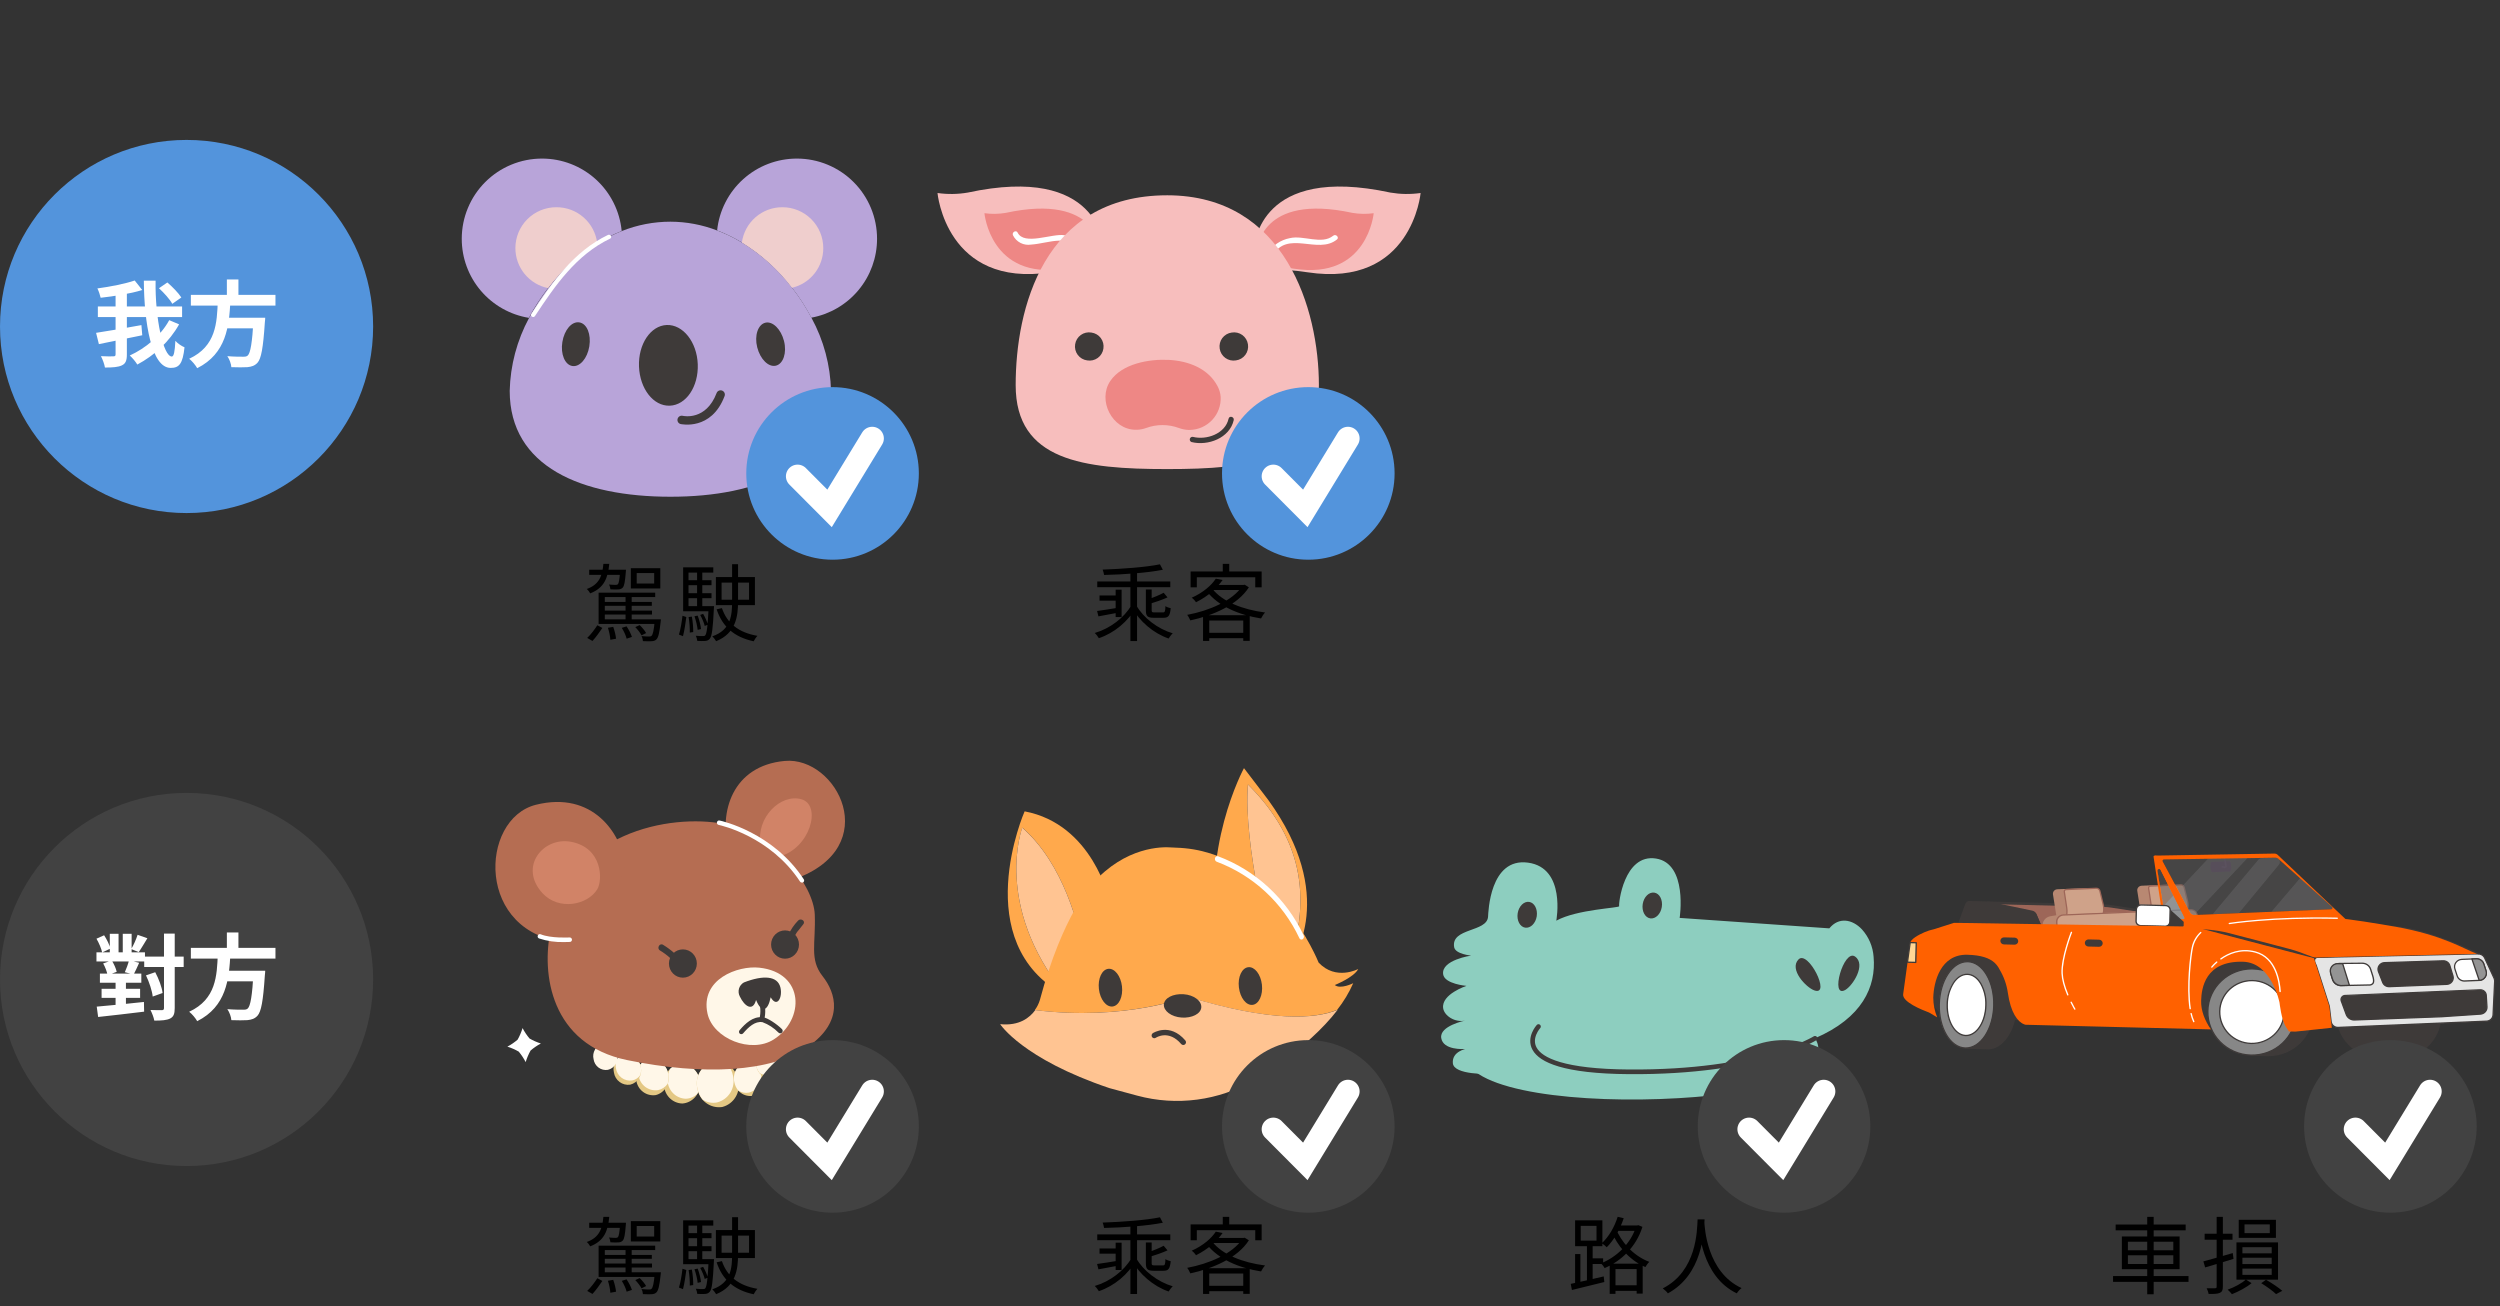 <svg width="536" height="280" viewBox="0 0 536 280" fill="none" xmlns="http://www.w3.org/2000/svg">
<rect x="0" y="0" width="536" height="280" fill="#333333" stroke="none"/>
<circle cx="40" cy="70" r="40" fill="#5394DC"/>
<path d="M34.08 61.8C35.16 62.78 36.42 64.18 36.94 65.14L38.88 63.78C38.28 62.84 36.98 61.5 35.88 60.56L34.08 61.8ZM20.98 65.7V67.98H39.04V65.7H20.98ZM20.6 71.36L21.2 73.78C23.78 73.26 27.26 72.56 30.5 71.88L30.32 69.7C26.82 70.34 23.02 71 20.6 71.36ZM24.78 62.48V75.96C24.78 76.3 24.66 76.4 24.3 76.4C23.94 76.42 22.78 76.42 21.64 76.36C22 77.04 22.4 78.12 22.5 78.8C24.14 78.8 25.32 78.72 26.12 78.34C26.94 77.96 27.2 77.3 27.2 76V62.48H24.78ZM28.88 60.14C26.82 60.84 23.7 61.46 20.88 61.84C21.16 62.38 21.46 63.28 21.58 63.84C24.48 63.52 27.9 62.98 30.5 62.18L28.88 60.14ZM30.84 60.18C30.9 69.16 32.46 78.88 36.6 78.88C38.42 78.88 39.18 78 39.56 74.46C38.92 74.2 38.1 73.64 37.6 73.08C37.48 75.46 37.26 76.44 36.84 76.44C35.02 76.44 33.22 68.24 33.36 60.18H30.84ZM36.28 68.64C34.5 71.94 31.24 74.66 27.82 76.22C28.42 76.76 29.08 77.56 29.44 78.16C33.06 76.24 36.32 73.26 38.4 69.54L36.28 68.64ZM40.92 63.22V65.52H59.06V63.22H40.92ZM47.6 68.12V70.4H55.26V68.12H47.6ZM54.38 68.12L54.36 68.5C54.08 73.44 53.7 75.72 53.1 76.24C52.84 76.46 52.56 76.48 52.12 76.48C51.54 76.48 50.12 76.48 48.74 76.36C49.2 77.02 49.56 78.02 49.6 78.72C50.94 78.76 52.28 78.78 53.04 78.72C53.96 78.62 54.6 78.42 55.2 77.78C56 76.9 56.42 74.64 56.78 69.16C56.84 68.84 56.86 68.12 56.86 68.12H54.38ZM46.7 64.58C46.5 69.14 46.38 74.22 40.56 76.92C41.2 77.42 41.92 78.3 42.28 78.94C48.56 75.78 49.1 69.94 49.4 64.58H46.7ZM48.64 59.92V64.12H51.12V59.92H48.64Z" fill="white"/>
<g clip-path="url(#clip0_4_2410)">
<path d="M133.29 49.53C131.466 50.246 129.711 51.13 128.05 52.17C123.974 54.696 120.398 57.95 117.5 61.77C115.943 63.768 114.571 65.904 113.4 68.15C109.378 67.495 105.72 65.429 103.082 62.324C100.444 59.218 98.997 55.275 99 51.2C98.999 48.941 99.443 46.704 100.307 44.616C101.171 42.529 102.437 40.632 104.035 39.035C105.632 37.437 107.529 36.17 109.616 35.307C111.704 34.443 113.941 33.999 116.2 34C120.471 33.996 124.59 35.585 127.751 38.458C130.911 41.33 132.887 45.278 133.29 49.53Z" fill="#B8A4D9"/>
<path d="M178.17 83.8C178.17 100.09 162.76 106.5 143.74 106.5C124.72 106.5 109.28 100.09 109.28 83.8C109.413 78.328 110.838 72.966 113.44 68.15C114.611 65.904 115.983 63.768 117.54 61.77C120.438 57.95 124.014 54.696 128.09 52.17C129.751 51.13 131.506 50.246 133.33 49.53C136.642 48.211 140.175 47.532 143.74 47.53C147.178 47.541 150.585 48.185 153.79 49.43C155.635 50.131 157.412 50.998 159.1 52.02C163.254 54.563 166.899 57.856 169.85 61.73C171.418 63.737 172.8 65.883 173.98 68.14C176.604 72.952 178.041 78.321 178.17 83.8Z" fill="#B8A4D9"/>
<path d="M128.05 52.17C123.974 54.696 120.398 57.95 117.5 61.77C115.523 61.366 113.746 60.292 112.47 58.728C111.195 57.164 110.498 55.208 110.5 53.19C110.5 52.038 110.727 50.897 111.169 49.833C111.61 48.769 112.257 47.802 113.073 46.989C113.888 46.175 114.856 45.53 115.921 45.091C116.987 44.652 118.128 44.427 119.28 44.43C121.437 44.417 123.524 45.199 125.142 46.627C126.759 48.055 127.794 50.028 128.05 52.17Z" fill="#EFCECD"/>
<path d="M188.04 51.2C188.04 55.223 186.629 59.119 184.052 62.209C181.476 65.299 177.898 67.387 173.94 68.11C172.76 65.853 171.378 63.707 169.81 61.7C166.859 57.826 163.214 54.533 159.06 51.99C157.372 50.968 155.595 50.101 153.75 49.4C154.193 45.172 156.187 41.257 159.347 38.413C162.507 35.569 166.608 33.997 170.86 34C173.118 34 175.353 34.445 177.439 35.31C179.525 36.174 181.42 37.441 183.015 39.039C184.611 40.636 185.876 42.533 186.738 44.619C187.6 46.706 188.043 48.942 188.04 51.2Z" fill="#B8A4D9"/>
<path d="M176.51 53.21C176.515 55.174 175.856 57.081 174.64 58.623C173.423 60.164 171.721 61.249 169.81 61.7C166.859 57.826 163.214 54.533 159.06 51.99C159.346 49.894 160.382 47.973 161.976 46.583C163.57 45.192 165.615 44.428 167.73 44.43C168.884 44.427 170.026 44.653 171.093 45.093C172.159 45.533 173.129 46.18 173.944 46.996C174.76 47.812 175.407 48.781 175.847 49.847C176.288 50.913 176.512 52.056 176.51 53.21Z" fill="#EFCECD"/>
<path d="M149.6 78.09C149.78 82.87 147.12 86.85 143.6 86.98C140.08 87.11 137.18 83.34 137 78.57C136.82 73.8 139.48 69.81 142.95 69.68C146.42 69.55 149.42 73.31 149.6 78.09Z" fill="#3E3A39"/>
<path d="M166.35 78.4C164.78 78.78 163 77.03 162.35 74.48C161.7 71.93 162.52 69.57 164.09 69.19C165.66 68.81 167.44 70.56 168.09 73.11C168.74 75.66 167.92 78.02 166.35 78.4Z" fill="#3E3A39"/>
<path d="M122.71 78.47C121.11 78.22 120.15 75.92 120.57 73.33C120.99 70.74 122.57 68.86 124.21 69.12C125.85 69.38 126.77 71.68 126.35 74.26C125.93 76.84 124.31 78.73 122.71 78.47Z" fill="#3E3A39"/>
<path d="M155.35 84.92C152.52 92.42 146.01 90.92 145.94 90.92C145.823 90.893 145.713 90.843 145.615 90.773C145.518 90.703 145.436 90.614 145.373 90.511C145.311 90.409 145.27 90.295 145.252 90.176C145.234 90.057 145.241 89.936 145.27 89.82C145.329 89.587 145.478 89.386 145.683 89.26C145.889 89.135 146.136 89.096 146.37 89.15C146.59 89.2 151.37 90.22 153.64 84.27C153.726 84.045 153.896 83.863 154.115 83.763C154.335 83.664 154.585 83.656 154.81 83.74C154.924 83.781 155.028 83.844 155.117 83.926C155.206 84.008 155.277 84.107 155.327 84.217C155.378 84.327 155.405 84.445 155.409 84.566C155.413 84.687 155.393 84.807 155.35 84.92Z" fill="#3E3A39"/>
<path d="M130.35 50.37C122.97 53.9 118.3 60.66 113.92 67.3C113.59 67.79 114.38 68.25 114.7 67.76C119.01 61.23 123.55 54.63 130.81 51.16C131.34 50.92 130.88 50.12 130.35 50.37Z" fill="white"/>
</g>
<circle cx="178.5" cy="101.5" r="18.5" fill="#5394DC"/>
<path d="M171 102.115L177.857 109L187 94" stroke="white" stroke-width="5" stroke-linecap="round"/>
<path d="M126.324 122.158V123.256H133.344V122.158H126.324ZM129.258 129.052V129.88H139.752V129.052H129.258ZM129.312 130.906V131.752H139.788V130.906H129.312ZM129.222 132.778V133.768H140.832V132.778H129.222ZM132.966 122.158V122.338C132.822 124.282 132.678 125.038 132.48 125.254C132.354 125.362 132.228 125.398 131.994 125.398C131.778 125.398 131.202 125.38 130.572 125.326C130.734 125.596 130.842 126.046 130.878 126.352C131.562 126.388 132.228 126.406 132.57 126.37C132.984 126.352 133.254 126.244 133.506 125.992C133.848 125.632 134.01 124.75 134.172 122.662C134.19 122.5 134.208 122.158 134.208 122.158H132.966ZM136.512 122.86H140.256V125.11H136.512V122.86ZM135.252 121.816V126.172H141.57V121.816H135.252ZM128.34 127.072V133.768H129.672V128.008H140.472V127.072H128.34ZM134.118 127.414V133.192H135.432V127.414H134.118ZM140.382 132.778V132.958C140.202 135.172 139.968 136.054 139.698 136.306C139.554 136.45 139.41 136.468 139.158 136.468C138.906 136.468 138.24 136.45 137.538 136.378C137.718 136.684 137.826 137.134 137.844 137.458C138.636 137.494 139.356 137.512 139.752 137.476C140.184 137.44 140.472 137.35 140.742 137.08C141.156 136.666 141.39 135.676 141.642 133.318C141.66 133.12 141.696 132.778 141.696 132.778H140.382ZM128.07 134.056C127.53 134.884 126.684 136.054 125.892 136.774L127.026 137.422C127.764 136.63 128.556 135.496 129.15 134.632L128.07 134.056ZM130.338 134.596C130.608 135.406 130.824 136.486 130.86 137.17L132.084 136.936C132.012 136.252 131.778 135.208 131.472 134.398L130.338 134.596ZM133.308 134.614C133.758 135.316 134.208 136.306 134.352 136.936L135.486 136.558C135.288 135.928 134.82 134.992 134.334 134.29L133.308 134.614ZM136.206 134.452C136.71 134.974 137.286 135.712 137.538 136.216L138.528 135.73C138.258 135.226 137.682 134.524 137.142 134.02L136.206 134.452ZM129.366 120.898C129.132 123.436 128.502 125.326 125.802 126.28C126.072 126.496 126.396 126.928 126.54 127.216C129.564 126.046 130.338 123.886 130.626 120.898H129.366ZM154.71 124.912H160.596V128.584H154.71V124.912ZM153.486 123.724V129.736H161.856V123.724H153.486ZM156.96 120.97V128.926C156.96 131.77 156.78 135.046 152.712 136.432C153 136.684 153.378 137.188 153.54 137.476C157.77 135.748 158.238 132.202 158.238 128.926V120.97H156.96ZM154.782 130.384L153.648 130.636C154.89 134.38 157.41 136.594 161.586 137.494C161.766 137.134 162.108 136.612 162.396 136.324C158.382 135.64 155.88 133.642 154.782 130.384ZM147.168 124.39V125.47H152.55V124.39H147.168ZM147.168 127.18V128.26H152.55V127.18H147.168ZM147.114 129.952V131.05H152.388V129.952H147.114ZM149.454 122.302V130.456H150.57V122.302H149.454ZM150.12 131.842C150.534 132.58 150.948 133.552 151.092 134.2L151.776 133.93C151.596 133.318 151.182 132.328 150.75 131.608L150.12 131.842ZM148.896 132.13C149.22 133.048 149.508 134.272 149.58 135.046L150.3 134.866C150.228 134.11 149.94 132.922 149.58 131.986L148.896 132.13ZM147.636 132.292C147.816 133.372 147.924 134.704 147.888 135.622L148.626 135.514C148.644 134.632 148.536 133.264 148.338 132.202L147.636 132.292ZM146.322 132.022C146.196 133.21 145.908 134.992 145.566 136.054L146.43 136.396C146.736 135.298 146.988 133.498 147.15 132.292L146.322 132.022ZM146.466 121.636V131.05H147.618V122.77H152.928V121.636H146.466ZM151.938 129.952V130.15C151.74 134.29 151.524 135.82 151.218 136.198C151.074 136.36 150.93 136.396 150.678 136.378C150.444 136.378 149.832 136.378 149.184 136.306C149.346 136.63 149.472 137.08 149.49 137.404C150.156 137.458 150.822 137.44 151.164 137.422C151.632 137.386 151.902 137.26 152.172 136.954C152.64 136.396 152.838 134.848 153.054 130.492C153.072 130.33 153.09 129.952 153.09 129.952H151.938Z" fill="black"/>
<path d="M236.76 52.69C236.39 52.69 235.84 35.18 207.48 41.29C205.338 41.658 203.152 41.688 201 41.38C201 41.38 202.84 61.79 225.25 58.38C226.7 58.142 228.162 57.988 229.63 57.92L233.89 57.74L236.76 52.69Z" fill="#F7BEBD"/>
<path d="M236.21 53.64C235.95 53.64 235.56 41.33 215.62 45.64C214.112 45.896 212.575 45.919 211.06 45.71C211.06 45.71 212.35 60.05 228.11 57.62C229.13 57.453 230.158 57.347 231.19 57.3L234.19 57.17L236.21 53.64Z" fill="#EE8785"/>
<path d="M232.98 53.75C232.507 52.851 231.823 52.08 230.987 51.502C230.152 50.924 229.188 50.556 228.18 50.43C225.58 50.01 219.57 52.71 218.18 49.87C217.86 49.22 216.89 49.79 217.18 50.44C217.528 51.147 218.094 51.723 218.795 52.083C219.495 52.443 220.293 52.568 221.07 52.44C224.94 52.19 229.51 49.8 231.95 54.34C232.35 54.96 233.32 54.39 232.98 53.75Z" fill="white"/>
<path d="M268.82 52.69C269.19 52.69 269.75 35.18 298.1 41.29C300.242 41.657 302.429 41.688 304.58 41.38C304.58 41.38 302.74 61.79 280.33 58.38C278.88 58.142 277.418 57.988 275.95 57.92L271.69 57.74L268.82 52.69Z" fill="#F7BEBD"/>
<path d="M269.38 53.64C269.64 53.64 270.03 41.33 289.96 45.64C291.468 45.896 293.005 45.919 294.52 45.71C294.52 45.71 293.23 60.05 277.52 57.62C276.5 57.453 275.472 57.346 274.44 57.3L271.44 57.17L269.38 53.64Z" fill="#EE8785"/>
<path d="M285.84 50.54C283.37 52.54 279.46 50.36 276.53 51.06C275.546 51.247 274.613 51.639 273.79 52.209C272.966 52.779 272.271 53.515 271.75 54.37C271.4 55.01 272.38 55.58 272.75 54.94C275.95 49.11 282.56 54.7 286.66 51.33C287.19 50.89 286.39 50.08 285.84 50.54Z" fill="white"/>
<path d="M282.77 82.57C282.77 98.78 268.21 100.57 250.26 100.57C232.31 100.57 217.76 98.8 217.76 82.57C217.76 66.34 223.65 41.87 250.26 41.87C275.57 41.89 282.77 66.37 282.77 82.57Z" fill="#F7BEBD"/>
<path d="M267.56 73.82C267.624 74.217 267.607 74.622 267.511 75.012C267.415 75.403 267.241 75.769 267 76.091C266.76 76.413 266.457 76.683 266.11 76.885C265.763 77.088 265.378 77.219 264.98 77.27C264.585 77.338 264.18 77.326 263.789 77.236C263.398 77.144 263.03 76.976 262.706 76.74C262.381 76.504 262.107 76.206 261.9 75.862C261.693 75.519 261.557 75.137 261.5 74.74C261.438 74.344 261.456 73.939 261.553 73.551C261.65 73.162 261.823 72.796 262.064 72.475C262.304 72.155 262.607 71.885 262.953 71.684C263.299 71.482 263.683 71.351 264.08 71.3C264.475 71.232 264.879 71.243 265.269 71.333C265.659 71.424 266.027 71.591 266.352 71.826C266.676 72.061 266.95 72.358 267.157 72.701C267.365 73.043 267.502 73.424 267.56 73.82Z" fill="#3E3A39"/>
<path d="M230.51 73.82C230.447 74.217 230.463 74.622 230.559 75.012C230.656 75.403 230.83 75.769 231.07 76.091C231.311 76.413 231.613 76.683 231.96 76.885C232.307 77.088 232.692 77.219 233.09 77.27C233.486 77.338 233.89 77.326 234.281 77.236C234.672 77.144 235.04 76.976 235.365 76.74C235.689 76.504 235.963 76.206 236.17 75.862C236.377 75.519 236.513 75.137 236.57 74.74C236.632 74.345 236.615 73.941 236.518 73.553C236.422 73.164 236.25 72.799 236.01 72.478C235.771 72.158 235.47 71.889 235.124 71.686C234.779 71.484 234.397 71.353 234 71.3C233.605 71.23 233.2 71.24 232.808 71.33C232.417 71.42 232.048 71.587 231.723 71.822C231.397 72.057 231.122 72.355 230.914 72.698C230.706 73.041 230.568 73.423 230.51 73.82Z" fill="#3E3A39"/>
<path d="M261.71 85.1C261.753 86.004 261.614 86.908 261.301 87.757C260.988 88.607 260.507 89.385 259.888 90.045C259.269 90.706 258.523 91.235 257.696 91.602C256.868 91.968 255.975 92.165 255.07 92.18H254.85C254.129 92.154 253.416 92.013 252.74 91.76C250.481 90.927 247.999 90.927 245.74 91.76C245.123 91.984 244.475 92.112 243.82 92.14H243.5C238.45 92.14 235.25 85.81 238.05 81.68C240.58 77.95 246.4 76.94 250.6 77.16C254.8 77.38 259.09 78.99 261.09 82.89C261.444 83.577 261.655 84.329 261.71 85.1Z" fill="#EE8785"/>
<g style="mix-blend-mode:multiply">
<g style="mix-blend-mode:multiply">
<path d="M247.78 84.57C247.78 84.949 247.705 85.324 247.56 85.674C247.414 86.025 247.201 86.342 246.933 86.61C246.664 86.878 246.346 87.09 245.995 87.234C245.645 87.378 245.269 87.451 244.89 87.45C244.126 87.45 243.394 87.147 242.854 86.606C242.314 86.066 242.01 85.334 242.01 84.57C242.01 83.805 242.313 83.072 242.853 82.53C243.393 81.988 244.125 81.683 244.89 81.68C245.269 81.68 245.645 81.755 245.996 81.9C246.346 82.045 246.665 82.258 246.934 82.526C247.202 82.795 247.415 83.113 247.56 83.464C247.705 83.815 247.78 84.191 247.78 84.57Z" fill="#EE8785"/>
</g>
<g style="mix-blend-mode:multiply">
<path d="M257.09 84.57C257.09 84.949 257.015 85.324 256.87 85.674C256.724 86.025 256.511 86.342 256.243 86.61C255.974 86.878 255.656 87.09 255.305 87.234C254.955 87.378 254.579 87.451 254.2 87.45C253.436 87.45 252.704 87.147 252.164 86.606C251.623 86.066 251.32 85.334 251.32 84.57C251.32 83.805 251.623 83.072 252.163 82.53C252.703 81.988 253.435 81.683 254.2 81.68C254.967 81.68 255.702 81.984 256.244 82.526C256.786 83.068 257.09 83.803 257.09 84.57Z" fill="#EE8785"/>
</g>
</g>
<path d="M263.41 89.77C262.69 93.01 258.67 94.41 255.74 93.66C255.601 93.641 255.46 93.674 255.343 93.752C255.226 93.83 255.141 93.948 255.104 94.084C255.068 94.219 255.081 94.364 255.143 94.49C255.205 94.616 255.311 94.716 255.44 94.77C258.96 95.67 263.65 93.93 264.51 90.08C264.67 89.36 263.57 89.05 263.41 89.77Z" fill="#3E3A39"/>
<circle cx="280.5" cy="101.5" r="18.5" fill="#5394DC"/>
<path d="M273 102.115L279.857 109L289 94" stroke="white" stroke-width="5" stroke-linecap="round"/>
<path d="M242.362 122.464V137.44H243.784V122.464H242.362ZM239.194 126.424V132.292H240.472V126.424H239.194ZM235.252 124.66V125.902H250.912V124.66H235.252ZM235.738 127.666V128.782H239.95V127.666H235.738ZM248.698 120.988C245.764 121.6 240.598 121.978 236.404 122.122C236.53 122.428 236.674 122.932 236.71 123.274C240.904 123.184 246.106 122.806 249.31 122.158L248.698 120.988ZM242.542 129.808C241.048 132.418 238.006 134.758 234.712 135.712C235.018 135.982 235.396 136.486 235.594 136.828C238.924 135.712 241.93 133.174 243.568 130.204L242.542 129.808ZM243.658 129.844L242.65 130.204C244.288 133.192 247.276 135.766 250.552 136.9C250.768 136.558 251.146 136.036 251.434 135.784C248.194 134.83 245.134 132.454 243.658 129.844ZM235.216 130.996L235.504 132.148C236.818 131.914 238.42 131.608 240.022 131.302L239.968 130.258C238.186 130.564 236.44 130.834 235.216 130.996ZM245.674 126.388V130.816C245.674 132.094 245.998 132.454 247.384 132.454C247.654 132.454 249.148 132.454 249.454 132.454C250.498 132.454 250.84 132.04 251.002 130.402C250.642 130.33 250.12 130.15 249.868 129.952C249.832 131.14 249.742 131.302 249.31 131.302C248.986 131.302 247.762 131.302 247.528 131.302C247.006 131.302 246.916 131.23 246.916 130.816V126.388H245.674ZM249.49 127.09C248.644 127.558 247.24 128.134 246.07 128.548C246.214 128.818 246.376 129.232 246.43 129.484C247.672 129.106 249.184 128.602 250.318 128.08L249.49 127.09ZM260.668 124.066C259.75 125.47 258.004 127.036 255.502 128.152C255.808 128.35 256.222 128.8 256.42 129.124C259.066 127.81 260.884 126.1 262.126 124.354L260.668 124.066ZM260.47 125.416L259.498 126.496H266.734V125.416H260.47ZM266.356 125.416V125.632C264.304 128.8 259.156 130.978 254.53 131.824C254.782 132.13 255.07 132.67 255.196 133.012C260.038 131.986 265.348 129.7 267.76 125.92L266.86 125.362L266.608 125.416H266.356ZM259.948 126.262L258.76 126.802C261.172 129.916 265.528 131.842 270.37 132.598C270.568 132.202 270.928 131.626 271.234 131.32C266.41 130.708 262.054 128.962 259.948 126.262ZM257.932 131.896V137.422H259.264V133.048H266.554V137.404H267.94V131.896H257.932ZM258.598 135.676V136.828H267.238V135.676H258.598ZM262.162 120.898V123.238H263.548V120.898H262.162ZM255.268 122.518V125.92H256.6V123.76H269.128V125.92H270.496V122.518H255.268Z" fill="black"/>
<circle cx="40" cy="210" r="40" fill="#424242"/>
<path d="M30.92 205.1V207.32H39.38V205.1H30.92ZM20.68 204.18V206.14H31.08V204.18H20.68ZM21.42 208.74V210.7H30.3V208.74H21.42ZM21.78 212V213.94H30.04V212H21.78ZM35.16 200.16V216.12C35.16 216.46 35.02 216.58 34.68 216.58C34.36 216.58 33.3 216.58 32.26 216.54C32.58 217.16 32.98 218.18 33.08 218.82C34.66 218.82 35.76 218.74 36.5 218.36C37.22 217.98 37.46 217.36 37.46 216.14V200.16H35.16ZM31.3 209.12C32 210.58 32.62 212.46 32.74 213.66L34.86 212.9C34.72 211.68 34.04 209.86 33.28 208.44L31.3 209.12ZM20.68 201.26C21.22 202.18 21.74 203.4 21.9 204.2L23.66 203.38C23.48 202.58 22.92 201.42 22.32 200.52L20.68 201.26ZM22.12 206.56C22.56 207.34 22.96 208.42 23.06 209.08L25.02 208.36C24.88 207.68 24.44 206.68 23.96 205.92L22.12 206.56ZM23.54 200.2V205.08H25.42V200.2H23.54ZM24.78 209.32V216.6H27V209.32H24.78ZM26.32 200.2V205.08H28.22V200.2H26.32ZM20.74 215.82L21.04 218.04C23.7 217.74 27.44 217.34 30.9 216.9L30.86 214.82C27.24 215.22 23.32 215.6 20.74 215.82ZM29.5 200.42C29.22 201.34 28.62 202.66 28.14 203.48L29.74 204.14C30.28 203.38 30.94 202.22 31.6 201.16L29.5 200.42ZM27.66 205.9C27.48 206.66 27.08 207.74 26.76 208.44L28.66 208.92C29 208.28 29.42 207.36 29.84 206.42L27.66 205.9ZM40.92 203.22V205.52H59.06V203.22H40.92ZM47.6 208.12V210.4H55.26V208.12H47.6ZM54.38 208.12L54.36 208.5C54.08 213.44 53.7 215.72 53.1 216.24C52.84 216.46 52.56 216.48 52.12 216.48C51.54 216.48 50.12 216.48 48.74 216.36C49.2 217.02 49.56 218.02 49.6 218.72C50.94 218.76 52.28 218.78 53.04 218.72C53.96 218.62 54.6 218.42 55.2 217.78C56 216.9 56.42 214.64 56.78 209.16C56.84 208.84 56.86 208.12 56.86 208.12H54.38ZM46.7 204.58C46.5 209.14 46.38 214.22 40.56 216.92C41.2 217.42 41.92 218.3 42.28 218.94C48.56 215.78 49.1 209.94 49.4 204.58H46.7ZM48.64 199.92V204.12H51.12V199.92H48.64Z" fill="white"/>
<g clip-path="url(#clip1_4_2410)">
<path d="M172.441 232.463C172.712 231.979 172.93 231.466 173.089 230.933C173.335 231.423 173.633 231.884 173.976 232.31C174.453 232.581 174.956 232.801 175.477 232.967C174.997 233.218 174.545 233.519 174.128 233.867C173.855 234.348 173.634 234.858 173.471 235.388C173.223 234.899 172.925 234.437 172.583 234.011C172.104 233.739 171.598 233.519 171.073 233.354C171.56 233.108 172.018 232.81 172.441 232.463Z" fill="white"/>
<path d="M110.981 222.896C111.421 222.112 111.775 221.282 112.038 220.421C112.451 221.219 112.952 221.968 113.529 222.653C114.299 223.1 115.115 223.459 115.962 223.724C115.178 224.145 114.44 224.648 113.76 225.227C113.322 226.014 112.967 226.847 112.704 227.711C112.289 226.913 111.792 226.162 111.221 225.47C110.448 225.024 109.629 224.665 108.78 224.399C109.567 223.984 110.306 223.48 110.981 222.896Z" fill="white"/>
<path d="M150.025 232.283C150.09 233.358 149.733 234.415 149.031 235.224C148.328 236.032 147.339 236.525 146.279 236.594C145.217 236.563 144.21 236.108 143.478 235.327C142.746 234.546 142.349 233.504 142.373 232.427C142.307 231.353 142.664 230.296 143.367 229.49C144.069 228.683 145.059 228.192 146.119 228.125C146.645 228.137 147.163 228.254 147.645 228.469C148.126 228.685 148.561 228.995 148.924 229.381C149.287 229.767 149.571 230.223 149.76 230.721C149.949 231.219 150.039 231.75 150.025 232.283Z" fill="#E4C884"/>
<path d="M146.119 228.125C145.195 228.145 144.314 228.526 143.66 229.187C143.299 229.87 143.116 230.635 143.127 231.41C143.103 232.486 143.501 233.528 144.233 234.307C144.965 235.086 145.972 235.54 147.034 235.568C147.96 235.547 148.843 235.167 149.501 234.506C149.864 233.824 150.045 233.058 150.025 232.283C150.039 231.75 149.949 231.219 149.761 230.721C149.572 230.223 149.287 229.767 148.924 229.381C148.561 228.995 148.127 228.685 147.645 228.469C147.164 228.254 146.645 228.137 146.119 228.125Z" fill="#FFF7E8"/>
<path d="M158.272 231.626C158.559 232.844 158.36 234.128 157.718 235.198C157.077 236.268 156.044 237.038 154.845 237.341C153.62 237.527 152.373 237.214 151.375 236.47C150.376 235.727 149.709 234.613 149.519 233.372C149.227 232.155 149.425 230.87 150.067 229.8C150.71 228.73 151.745 227.962 152.945 227.666C153.552 227.571 154.171 227.599 154.766 227.746C155.362 227.894 155.923 228.16 156.418 228.527C156.913 228.895 157.331 229.358 157.649 229.89C157.967 230.421 158.179 231.011 158.272 231.626Z" fill="#E4C884"/>
<path d="M149.527 233.372C149.695 234.256 150.087 235.082 150.664 235.766C151.573 236.36 152.675 236.573 153.736 236.36C154.935 236.062 155.969 235.294 156.611 234.224C157.254 233.155 157.451 231.871 157.162 230.654C156.991 229.771 156.6 228.947 156.026 228.26C155.113 227.674 154.016 227.462 152.955 227.666C151.754 227.962 150.718 228.73 150.076 229.8C149.433 230.87 149.236 232.155 149.527 233.372Z" fill="#FFF7E8"/>
<path d="M143.26 230.285C143.494 231.24 143.345 232.249 142.846 233.093C142.346 233.936 141.538 234.545 140.597 234.785C139.638 234.932 138.66 234.688 137.878 234.106C137.096 233.524 136.573 232.652 136.425 231.68C136.193 230.725 136.343 229.717 136.842 228.874C137.341 228.031 138.148 227.422 139.088 227.18C140.047 227.033 141.025 227.277 141.807 227.859C142.589 228.441 143.112 229.313 143.26 230.285Z" fill="#E4C884"/>
<path d="M139.088 227.171C138.257 227.34 137.523 227.826 137.037 228.53C136.821 229.201 136.778 229.917 136.913 230.609C137.061 231.583 137.585 232.458 138.369 233.042C139.153 233.625 140.132 233.87 141.094 233.723C141.924 233.554 142.659 233.067 143.145 232.364C143.361 231.693 143.403 230.977 143.269 230.285C143.196 229.802 143.031 229.338 142.781 228.92C142.532 228.502 142.204 228.138 141.815 227.849C141.427 227.56 140.986 227.351 140.518 227.235C140.05 227.119 139.564 227.097 139.088 227.171Z" fill="#FFF7E8"/>
<path d="M137.384 228.782C137.576 229.586 137.446 230.435 137.022 231.142C136.597 231.85 135.913 232.357 135.12 232.553C134.313 232.674 133.493 232.467 132.837 231.976C132.182 231.485 131.745 230.751 131.622 229.934C131.429 229.132 131.558 228.285 131.981 227.58C132.404 226.874 133.086 226.368 133.877 226.172C134.276 226.109 134.684 226.127 135.077 226.224C135.469 226.322 135.839 226.497 136.165 226.739C136.49 226.982 136.766 227.287 136.975 227.637C137.184 227.988 137.323 228.377 137.384 228.782Z" fill="#E4C884"/>
<path d="M133.877 226.145C133.179 226.288 132.562 226.697 132.155 227.288C131.974 227.852 131.941 228.453 132.057 229.034C132.117 229.439 132.254 229.827 132.463 230.178C132.671 230.528 132.946 230.834 133.271 231.076C133.596 231.319 133.965 231.494 134.357 231.591C134.749 231.689 135.156 231.707 135.555 231.644C136.253 231.504 136.871 231.094 137.277 230.501C137.46 229.938 137.497 229.337 137.384 228.755C137.323 228.35 137.184 227.961 136.975 227.61C136.766 227.26 136.49 226.955 136.165 226.712C135.839 226.47 135.469 226.295 135.077 226.197C134.684 226.1 134.276 226.082 133.877 226.145Z" fill="#FFF7E8"/>
<path d="M132.305 226.082C132.393 226.43 132.41 226.792 132.357 227.148C132.305 227.503 132.183 227.844 131.998 228.151C131.814 228.457 131.571 228.724 131.284 228.934C130.996 229.145 130.671 229.295 130.326 229.376C129.976 229.433 129.619 229.42 129.275 229.335C128.93 229.251 128.606 229.098 128.321 228.885C128.036 228.672 127.795 228.404 127.613 228.096C127.432 227.787 127.313 227.445 127.263 227.09C127.176 226.742 127.158 226.379 127.211 226.024C127.264 225.669 127.386 225.328 127.57 225.021C127.754 224.715 127.997 224.448 128.284 224.238C128.572 224.027 128.898 223.877 129.243 223.796C129.592 223.739 129.95 223.752 130.294 223.837C130.638 223.921 130.963 224.074 131.248 224.287C131.533 224.5 131.773 224.768 131.955 225.076C132.137 225.385 132.256 225.726 132.305 226.082Z" fill="#FFF7E8"/>
<path d="M129.243 223.796C128.629 223.914 128.087 224.273 127.734 224.795C127.574 225.289 127.544 225.816 127.645 226.325C127.694 226.68 127.814 227.022 127.995 227.331C128.177 227.639 128.418 227.907 128.703 228.12C128.988 228.333 129.312 228.486 129.656 228.57C130.001 228.655 130.358 228.668 130.708 228.611C131.319 228.487 131.859 228.129 132.217 227.612C132.376 227.118 132.406 226.591 132.305 226.082C132.256 225.727 132.137 225.385 131.955 225.076C131.774 224.768 131.533 224.5 131.248 224.287C130.963 224.074 130.638 223.921 130.294 223.837C129.95 223.752 129.593 223.739 129.243 223.796Z" fill="#FFF7E8"/>
<path d="M163.945 230.699C164.162 231.605 164.015 232.561 163.538 233.357C163.06 234.154 162.29 234.725 161.397 234.947C160.488 235.087 159.56 234.856 158.818 234.304C158.077 233.752 157.58 232.926 157.438 232.004C157.221 231.097 157.367 230.14 157.844 229.342C158.322 228.544 159.092 227.971 159.986 227.747C160.897 227.607 161.825 227.84 162.568 228.393C163.31 228.947 163.805 229.776 163.945 230.699Z" fill="#E4C884"/>
<path d="M157.438 232.004C157.56 232.668 157.851 233.288 158.281 233.804C158.956 234.247 159.773 234.408 160.562 234.254C161.458 234.032 162.23 233.46 162.709 232.661C163.188 231.863 163.336 230.905 163.119 229.997C162.997 229.333 162.707 228.712 162.276 228.197C161.596 227.759 160.777 227.602 159.986 227.756C159.094 227.98 158.325 228.552 157.848 229.348C157.371 230.143 157.223 231.098 157.438 232.004Z" fill="#FFF7E8"/>
<path d="M167.611 227.495C167.708 227.873 167.73 228.267 167.675 228.654C167.619 229.041 167.489 229.413 167.291 229.748C167.092 230.083 166.83 230.375 166.519 230.606C166.209 230.837 165.856 231.004 165.481 231.095C164.72 231.211 163.946 231.017 163.326 230.554C162.707 230.092 162.294 229.4 162.178 228.629C162.081 228.251 162.06 227.857 162.115 227.47C162.17 227.083 162.301 226.711 162.499 226.376C162.697 226.041 162.96 225.749 163.27 225.518C163.581 225.287 163.934 225.12 164.309 225.029C165.069 224.913 165.844 225.107 166.463 225.57C167.083 226.032 167.495 226.724 167.611 227.495Z" fill="#E4C884"/>
<path d="M162.17 228.584C162.274 229.136 162.518 229.651 162.88 230.078C163.446 230.435 164.124 230.563 164.78 230.438C165.149 230.347 165.498 230.183 165.805 229.956C166.112 229.729 166.372 229.442 166.57 229.113C166.768 228.783 166.9 228.418 166.958 228.037C167.017 227.656 167 227.267 166.91 226.892C166.807 226.344 166.565 225.832 166.209 225.407C165.642 225.042 164.961 224.907 164.3 225.029C163.553 225.214 162.909 225.693 162.509 226.359C162.11 227.026 161.988 227.826 162.17 228.584Z" fill="#FFF7E8"/>
<path fill-rule="evenodd" clip-rule="evenodd" d="M156.213 182.189C154.073 174.089 157.038 164.189 168.233 163.145C179.427 162.101 189.646 181.568 170.373 188.48C163.626 190.019 156.213 182.189 156.213 182.189Z" fill="#B56D52"/>
<path fill-rule="evenodd" clip-rule="evenodd" d="M163.057 181.145C162.063 175.277 167.381 170.093 171.828 171.362C176.276 172.631 173.675 182.072 166.884 183.683C160.092 185.294 163.057 181.145 163.057 181.145Z" fill="#D18367"/>
<path fill-rule="evenodd" clip-rule="evenodd" d="M118.11 199.19C115.971 208.793 118.11 223.913 134.445 227.279C150.78 230.645 165.454 229.916 173.267 224.399C181.079 218.882 179.188 212.87 176.347 209.27C173.506 205.67 174.927 202.313 174.687 196.076C174.447 189.839 166.165 178.787 155.041 176.627C143.918 174.467 121.661 178.31 118.11 199.19Z" fill="#B56D52"/>
<path fill-rule="evenodd" clip-rule="evenodd" d="M134.045 185.582C133.255 178.697 127.068 169.499 114.905 172.541C102.743 175.583 101.891 200.387 121.741 202.061C129.474 200.153 134.045 185.582 134.045 185.582Z" fill="#B56D52"/>
<path fill-rule="evenodd" clip-rule="evenodd" d="M128.053 190.667C125.94 194.087 119.797 195.266 116.326 191.513C111.123 185.87 116.45 179.39 122.371 180.47C129.251 181.73 129.234 188.75 128.053 190.667Z" fill="#D18367"/>
<path d="M162.782 207.47C158.237 206.975 150.087 209.9 151.685 217.298C152.866 222.698 161.033 225.956 165.889 222.86C172.565 218.621 172.565 208.523 162.782 207.47Z" fill="#FFF7E8"/>
<path d="M146.412 209.612C148.064 209.612 149.404 208.254 149.404 206.579C149.404 204.904 148.064 203.546 146.412 203.546C144.76 203.546 143.42 204.904 143.42 206.579C143.42 208.254 144.76 209.612 146.412 209.612Z" fill="#3E3A39"/>
<path d="M168.313 205.544C169.965 205.544 171.305 204.186 171.305 202.511C171.305 200.836 169.965 199.478 168.313 199.478C166.66 199.478 165.321 200.836 165.321 202.511C165.321 204.186 166.66 205.544 168.313 205.544Z" fill="#3E3A39"/>
<path fill-rule="evenodd" clip-rule="evenodd" d="M158.618 213.644C159.63 215.777 161.415 216.974 162.098 214.391C163.279 217.298 164.629 216.821 165.232 213.815C166.626 216.2 167.833 213.815 167.318 211.7C166.714 209.234 163.687 209 159.488 210.638C158.981 210.921 158.605 211.396 158.442 211.959C158.279 212.522 158.343 213.128 158.618 213.644Z" fill="#3E3A39"/>
<path d="M163.457 219.107C163.353 219.138 163.241 219.138 163.137 219.107C163.008 219.058 162.903 218.96 162.845 218.834C162.787 218.708 162.781 218.563 162.827 218.432C163.161 217.043 163.074 215.585 162.578 214.247C162.559 214.18 162.553 214.109 162.561 214.04C162.57 213.97 162.591 213.903 162.625 213.842C162.659 213.781 162.704 213.727 162.759 213.684C162.813 213.641 162.875 213.609 162.942 213.59C163.075 213.554 163.216 213.573 163.336 213.642C163.456 213.711 163.544 213.825 163.581 213.959C164.146 215.508 164.227 217.195 163.812 218.792C163.781 218.869 163.733 218.938 163.671 218.992C163.609 219.047 163.536 219.086 163.457 219.107Z" fill="#3E3A39"/>
<path d="M163.448 218.108H163.616C164.566 218.225 166.537 219.539 167.656 220.646C167.753 220.745 167.807 220.88 167.807 221.019C167.807 221.159 167.753 221.294 167.656 221.393C167.556 221.492 167.422 221.547 167.283 221.547C167.143 221.547 167.01 221.492 166.91 221.393C165.94 220.396 164.764 219.63 163.466 219.152C161.859 218.891 160.474 220.214 159.328 221.546C159.236 221.65 159.108 221.713 158.971 221.724C158.833 221.734 158.698 221.689 158.592 221.6C158.495 221.501 158.44 221.366 158.44 221.226C158.44 221.087 158.495 220.952 158.592 220.853C159.773 219.458 161.433 217.874 163.448 218.108Z" fill="#3E3A39"/>
<path d="M171.935 189.227C171.857 189.227 171.78 189.208 171.711 189.172C171.641 189.136 171.581 189.084 171.535 189.02C165.143 179.291 154.526 176.951 154.082 176.861C154.021 176.849 153.962 176.825 153.91 176.79C153.858 176.755 153.813 176.71 153.778 176.657C153.744 176.604 153.72 176.545 153.708 176.483C153.696 176.42 153.697 176.356 153.71 176.294C153.721 176.232 153.745 176.172 153.779 176.119C153.814 176.066 153.859 176.021 153.911 175.986C153.963 175.951 154.021 175.926 154.083 175.914C154.144 175.902 154.207 175.903 154.269 175.916C154.739 176.015 165.721 178.436 172.326 188.516C172.361 188.567 172.386 188.626 172.399 188.687C172.412 188.749 172.412 188.812 172.4 188.874C172.387 188.935 172.363 188.994 172.327 189.045C172.291 189.097 172.245 189.14 172.192 189.173C172.115 189.22 172.024 189.239 171.935 189.227Z" fill="white"/>
<path d="M120.96 201.98C119.127 202.038 117.298 201.773 115.554 201.197C115.496 201.172 115.444 201.137 115.401 201.092C115.357 201.047 115.322 200.993 115.299 200.935C115.276 200.876 115.265 200.813 115.266 200.75C115.267 200.687 115.28 200.625 115.305 200.567C115.352 200.45 115.443 200.357 115.558 200.308C115.673 200.259 115.802 200.258 115.917 200.306C118.048 201.206 122.061 200.999 122.132 200.99C122.257 200.985 122.38 201.03 122.473 201.116C122.566 201.202 122.622 201.322 122.629 201.449C122.633 201.512 122.624 201.574 122.603 201.634C122.583 201.693 122.551 201.748 122.51 201.794C122.469 201.841 122.419 201.879 122.363 201.907C122.307 201.934 122.247 201.95 122.185 201.953C122.105 201.953 121.635 201.98 120.96 201.98Z" fill="white"/>
<path d="M141.485 203.771C142.283 204.249 143.033 204.807 143.722 205.436C144.361 206.048 145.329 205.067 144.69 204.455C143.913 203.749 143.071 203.119 142.177 202.574C141.423 202.097 140.739 203.294 141.485 203.771Z" fill="#3E3A39"/>
<path d="M170.426 200.657C170.625 200.195 170.902 199.772 171.243 199.406C171.58 198.983 171.917 198.56 172.246 198.128C172.778 197.417 171.589 196.733 171.065 197.426C170.259 198.263 169.596 199.23 169.103 200.288C168.837 201.188 170.159 201.512 170.426 200.657Z" fill="#3E3A39"/>
</g>
<circle cx="178.5" cy="241.5" r="18.5" fill="#424242"/>
<path d="M171 242.115L177.857 249L187 234" stroke="white" stroke-width="5" stroke-linecap="round"/>
<path d="M126.324 262.158V263.256H133.344V262.158H126.324ZM129.258 269.052V269.88H139.752V269.052H129.258ZM129.312 270.906V271.752H139.788V270.906H129.312ZM129.222 272.778V273.768H140.832V272.778H129.222ZM132.966 262.158V262.338C132.822 264.282 132.678 265.038 132.48 265.254C132.354 265.362 132.228 265.398 131.994 265.398C131.778 265.398 131.202 265.38 130.572 265.326C130.734 265.596 130.842 266.046 130.878 266.352C131.562 266.388 132.228 266.406 132.57 266.37C132.984 266.352 133.254 266.244 133.506 265.992C133.848 265.632 134.01 264.75 134.172 262.662C134.19 262.5 134.208 262.158 134.208 262.158H132.966ZM136.512 262.86H140.256V265.11H136.512V262.86ZM135.252 261.816V266.172H141.57V261.816H135.252ZM128.34 267.072V273.768H129.672V268.008H140.472V267.072H128.34ZM134.118 267.414V273.192H135.432V267.414H134.118ZM140.382 272.778V272.958C140.202 275.172 139.968 276.054 139.698 276.306C139.554 276.45 139.41 276.468 139.158 276.468C138.906 276.468 138.24 276.45 137.538 276.378C137.718 276.684 137.826 277.134 137.844 277.458C138.636 277.494 139.356 277.512 139.752 277.476C140.184 277.44 140.472 277.35 140.742 277.08C141.156 276.666 141.39 275.676 141.642 273.318C141.66 273.12 141.696 272.778 141.696 272.778H140.382ZM128.07 274.056C127.53 274.884 126.684 276.054 125.892 276.774L127.026 277.422C127.764 276.63 128.556 275.496 129.15 274.632L128.07 274.056ZM130.338 274.596C130.608 275.406 130.824 276.486 130.86 277.17L132.084 276.936C132.012 276.252 131.778 275.208 131.472 274.398L130.338 274.596ZM133.308 274.614C133.758 275.316 134.208 276.306 134.352 276.936L135.486 276.558C135.288 275.928 134.82 274.992 134.334 274.29L133.308 274.614ZM136.206 274.452C136.71 274.974 137.286 275.712 137.538 276.216L138.528 275.73C138.258 275.226 137.682 274.524 137.142 274.02L136.206 274.452ZM129.366 260.898C129.132 263.436 128.502 265.326 125.802 266.28C126.072 266.496 126.396 266.928 126.54 267.216C129.564 266.046 130.338 263.886 130.626 260.898H129.366ZM154.71 264.912H160.596V268.584H154.71V264.912ZM153.486 263.724V269.736H161.856V263.724H153.486ZM156.96 260.97V268.926C156.96 271.77 156.78 275.046 152.712 276.432C153 276.684 153.378 277.188 153.54 277.476C157.77 275.748 158.238 272.202 158.238 268.926V260.97H156.96ZM154.782 270.384L153.648 270.636C154.89 274.38 157.41 276.594 161.586 277.494C161.766 277.134 162.108 276.612 162.396 276.324C158.382 275.64 155.88 273.642 154.782 270.384ZM147.168 264.39V265.47H152.55V264.39H147.168ZM147.168 267.18V268.26H152.55V267.18H147.168ZM147.114 269.952V271.05H152.388V269.952H147.114ZM149.454 262.302V270.456H150.57V262.302H149.454ZM150.12 271.842C150.534 272.58 150.948 273.552 151.092 274.2L151.776 273.93C151.596 273.318 151.182 272.328 150.75 271.608L150.12 271.842ZM148.896 272.13C149.22 273.048 149.508 274.272 149.58 275.046L150.3 274.866C150.228 274.11 149.94 272.922 149.58 271.986L148.896 272.13ZM147.636 272.292C147.816 273.372 147.924 274.704 147.888 275.622L148.626 275.514C148.644 274.632 148.536 273.264 148.338 272.202L147.636 272.292ZM146.322 272.022C146.196 273.21 145.908 274.992 145.566 276.054L146.43 276.396C146.736 275.298 146.988 273.498 147.15 272.292L146.322 272.022ZM146.466 261.636V271.05H147.618V262.77H152.928V261.636H146.466ZM151.938 269.952V270.15C151.74 274.29 151.524 275.82 151.218 276.198C151.074 276.36 150.93 276.396 150.678 276.378C150.444 276.378 149.832 276.378 149.184 276.306C149.346 276.63 149.472 277.08 149.49 277.404C150.156 277.458 150.822 277.44 151.164 277.422C151.632 277.386 151.902 277.26 152.172 276.954C152.64 276.396 152.838 274.848 153.054 270.492C153.072 270.33 153.09 269.952 153.09 269.952H151.938Z" fill="black"/>
<g clip-path="url(#clip2_4_2410)">
<path d="M228.273 213.357L228.335 213.223C212.846 193.973 219.194 177.454 219.194 177.454C228.016 185.207 231.349 198.539 232.493 204.645L237.919 193.4C237.848 192.782 234.24 176.711 219.682 173.953C219.655 173.953 207.358 202.121 228.273 213.357Z" fill="#FFA94C"/>
<path d="M228.335 213.223L232.466 204.645C231.349 198.539 228.033 185.207 219.167 177.454C219.203 177.454 212.846 193.973 228.335 213.223Z" fill="#FFC492"/>
<path d="M261.423 202.935L273.303 207.099C272.505 204.108 266.503 181.134 267.558 168.187C279.97 180.525 281.025 193.83 275.963 207.636C277.621 205.469 286.691 191.923 271.92 171.518L266.707 164.686C266.707 164.686 257.087 182.36 261.423 202.935Z" fill="#FFA94C"/>
<path d="M267.558 168.187C266.503 181.151 272.505 204.108 273.303 207.099L275.715 207.949L275.963 207.636C281.026 193.83 279.971 180.525 267.558 168.187Z" fill="#FFC492"/>
<path d="M221.863 216.563C241.297 218.962 254.569 213.68 254.569 213.68C272.372 219.123 281.752 218.523 286.691 216.509C288.075 214.761 289.231 212.841 290.131 210.797C290.131 210.797 287.373 212.184 286.185 211.19C286.185 211.19 290.335 209.516 291.203 207.752C291.203 207.752 286.416 210.322 282.71 206.373C282.71 206.373 273.188 182.342 252.131 181.742L251.076 181.689C249.214 181.545 241.324 181.456 234.231 189.451C234.231 189.451 227.856 195.996 222.945 214.414C222.71 215.188 222.344 215.915 221.863 216.563Z" fill="#FFA94C"/>
<path d="M214.433 219.58C214.433 219.58 219.194 227.011 237.875 233.297L243.832 234.908C252.277 237.184 261.271 235.996 268.852 231.604L269.056 231.488C269.056 231.488 280.201 225.077 286.788 216.509C281.85 218.523 272.47 219.123 254.667 213.68C254.667 213.68 241.368 218.962 221.96 216.563C220.781 218.165 218.574 220.001 214.433 219.58Z" fill="#FFC492"/>
<path d="M249.533 215.336C249.427 216.724 251.129 218.022 253.346 218.165C255.562 218.308 257.442 217.377 257.557 215.99C257.672 214.602 255.961 213.303 253.745 213.16C251.528 213.017 249.649 213.948 249.533 215.336Z" fill="#3E3A39"/>
<path d="M238.54 215.793C239.905 215.631 240.809 213.697 240.552 211.468C240.295 209.239 238.974 207.555 237.608 207.716C236.243 207.878 235.348 209.821 235.605 212.05C235.862 214.279 237.174 215.954 238.54 215.793Z" fill="#3E3A39"/>
<path d="M268.551 215.443C269.917 215.282 270.812 213.339 270.555 211.11C270.298 208.88 268.985 207.206 267.62 207.367C266.255 207.528 265.351 209.462 265.617 211.692C265.882 213.921 267.186 215.604 268.551 215.443Z" fill="#3E3A39"/>
<path d="M254.144 223.081C250.792 219.15 247.192 221.496 247.157 221.514C247.029 221.603 246.941 221.739 246.911 221.893C246.881 222.047 246.912 222.206 246.998 222.338C247.084 222.466 247.217 222.555 247.368 222.585C247.519 222.616 247.676 222.584 247.804 222.499C247.928 222.418 250.597 220.708 253.257 223.851C253.359 223.968 253.504 224.04 253.658 224.05C253.813 224.06 253.965 224.007 254.081 223.904C254.196 223.802 254.267 223.659 254.279 223.505C254.29 223.351 254.242 223.199 254.144 223.081Z" fill="#3E3A39"/>
<path d="M278.995 201.44C278.907 201.434 278.821 201.403 278.749 201.351C278.677 201.299 278.621 201.227 278.587 201.145C275.018 193.555 268.656 187.673 260.855 184.751C260.716 184.693 260.602 184.585 260.537 184.448C260.472 184.311 260.459 184.154 260.501 184.008C260.509 183.936 260.532 183.866 260.568 183.804C260.605 183.742 260.654 183.688 260.713 183.647C260.771 183.606 260.838 183.577 260.909 183.564C260.979 183.55 261.051 183.552 261.121 183.569C269.197 186.586 275.789 192.667 279.491 200.518C279.56 200.656 279.58 200.814 279.548 200.966C279.516 201.117 279.433 201.253 279.314 201.351C279.223 201.421 279.109 201.453 278.995 201.44Z" fill="white"/>
</g>
<circle cx="280.5" cy="241.5" r="18.5" fill="#424242"/>
<path d="M273 242.115L279.857 249L289 234" stroke="white" stroke-width="5" stroke-linecap="round"/>
<path d="M242.362 262.464V277.44H243.784V262.464H242.362ZM239.194 266.424V272.292H240.472V266.424H239.194ZM235.252 264.66V265.902H250.912V264.66H235.252ZM235.738 267.666V268.782H239.95V267.666H235.738ZM248.698 260.988C245.764 261.6 240.598 261.978 236.404 262.122C236.53 262.428 236.674 262.932 236.71 263.274C240.904 263.184 246.106 262.806 249.31 262.158L248.698 260.988ZM242.542 269.808C241.048 272.418 238.006 274.758 234.712 275.712C235.018 275.982 235.396 276.486 235.594 276.828C238.924 275.712 241.93 273.174 243.568 270.204L242.542 269.808ZM243.658 269.844L242.65 270.204C244.288 273.192 247.276 275.766 250.552 276.9C250.768 276.558 251.146 276.036 251.434 275.784C248.194 274.83 245.134 272.454 243.658 269.844ZM235.216 270.996L235.504 272.148C236.818 271.914 238.42 271.608 240.022 271.302L239.968 270.258C238.186 270.564 236.44 270.834 235.216 270.996ZM245.674 266.388V270.816C245.674 272.094 245.998 272.454 247.384 272.454C247.654 272.454 249.148 272.454 249.454 272.454C250.498 272.454 250.84 272.04 251.002 270.402C250.642 270.33 250.12 270.15 249.868 269.952C249.832 271.14 249.742 271.302 249.31 271.302C248.986 271.302 247.762 271.302 247.528 271.302C247.006 271.302 246.916 271.23 246.916 270.816V266.388H245.674ZM249.49 267.09C248.644 267.558 247.24 268.134 246.07 268.548C246.214 268.818 246.376 269.232 246.43 269.484C247.672 269.106 249.184 268.602 250.318 268.08L249.49 267.09ZM260.668 264.066C259.75 265.47 258.004 267.036 255.502 268.152C255.808 268.35 256.222 268.8 256.42 269.124C259.066 267.81 260.884 266.1 262.126 264.354L260.668 264.066ZM260.47 265.416L259.498 266.496H266.734V265.416H260.47ZM266.356 265.416V265.632C264.304 268.8 259.156 270.978 254.53 271.824C254.782 272.13 255.07 272.67 255.196 273.012C260.038 271.986 265.348 269.7 267.76 265.92L266.86 265.362L266.608 265.416H266.356ZM259.948 266.262L258.76 266.802C261.172 269.916 265.528 271.842 270.37 272.598C270.568 272.202 270.928 271.626 271.234 271.32C266.41 270.708 262.054 268.962 259.948 266.262ZM257.932 271.896V277.422H259.264V273.048H266.554V277.404H267.94V271.896H257.932ZM258.598 275.676V276.828H267.238V275.676H258.598ZM262.162 260.898V263.238H263.548V260.898H262.162ZM255.268 262.518V265.92H256.6V263.76H269.128V265.92H270.496V262.518H255.268Z" fill="black"/>
<g clip-path="url(#clip3_4_2410)">
<path d="M389.14 222.61C389.14 222.61 397.14 233.24 359.99 235.44C338.71 236.7 315.45 234.05 314.15 226.6" fill="#8DCEBF"/>
<path d="M339.18 231.04L339.6 229.39C344.14 230.67 352.33 229.99 355.6 229.64C355.6 229.53 355.6 229.48 355.6 229.5C356.573 229.549 357.549 229.492 358.51 229.33C365.07 228.6 381.11 226.04 389.12 222.61C399.28 218.25 402.27 211.55 401.7 205.14C401.548 202.96 400.671 200.894 399.21 199.27C397.12 197.04 394.21 196.57 392.21 199.04L360.12 196.8C360.12 196.8 361.92 185.15 355.04 184.07C348.16 182.99 346.97 193.88 347.15 194.28C347.33 194.68 338.15 194.93 333.67 197.39C333.67 197.39 335.81 186.06 327.6 184.95C319.39 183.84 319.1 195.63 319.04 196.55C318.81 199.9 311.04 198.9 311.77 203.08C312.05 204.58 315.41 204.88 315.41 204.88C315.41 204.88 308.98 205.81 309.41 208.88C309.7 210.98 314.41 211.37 314.41 211.37C314.41 211.37 309 213.15 309.41 216.15C309.65 217.79 311.95 219.29 314.12 218.81C314.12 218.81 308.58 219.94 309 222.56C309.42 225.18 313.75 224.93 314.12 224.9C314.49 224.87 311.26 225.36 311.49 227.95C311.72 230.54 319.3 230.24 319.3 230.24" fill="#8DCEBF"/>
<path d="M329.48 196.45C329.24 197.97 328.13 199.06 327 198.89C325.87 198.72 325.15 197.33 325.39 195.81C325.63 194.29 326.74 193.19 327.87 193.37C329 193.55 329.7 194.93 329.48 196.45Z" fill="#3E3A39"/>
<path d="M356.29 194.46C356.05 195.98 354.94 197.07 353.81 196.9C352.68 196.73 351.96 195.34 352.2 193.82C352.44 192.3 353.54 191.21 354.68 191.38C355.82 191.55 356.53 192.94 356.29 194.46Z" fill="#3E3A39"/>
<path d="M389.02 212.35C387.25 211.75 383.53 207.85 385.59 205.71C387.65 203.57 392.66 213.59 389.02 212.35Z" fill="#3E3A39"/>
<path d="M395.62 212.25C397.24 211.33 400.15 206.79 397.72 205.08C395.29 203.37 392.27 214.14 395.62 212.25Z" fill="#3E3A39"/>
<path d="M389.14 222.61C389.14 222.61 377.34 230 349.26 229.8C321.18 229.6 329.85 220.09 329.85 220.09" stroke="#3E3A39" stroke-linecap="round" stroke-linejoin="round"/>
</g>
<circle cx="382.5" cy="241.5" r="18.5" fill="#424242"/>
<path d="M375 242.115L381.857 249L391 234" stroke="white" stroke-width="5" stroke-linecap="round"/>
<path d="M345.64 275.568V276.756H351.58V275.568H345.64ZM346.522 262.734V263.904H351.274V262.734H346.522ZM345.118 270.924V277.404H346.36V272.094H350.896V277.35H352.192V270.924H345.118ZM350.788 262.734V262.968C349.618 266.73 346.432 269.628 343.246 270.852C343.516 271.104 343.876 271.572 344.038 271.878C347.458 270.42 350.752 267.468 352.138 263.04L351.274 262.68L351.022 262.734H350.788ZM346.828 260.88C346.144 263.094 344.902 265.2 343.426 266.55C343.75 266.748 344.272 267.18 344.488 267.414C345.982 265.92 347.314 263.634 348.124 261.186L346.828 260.88ZM346.468 263.472L345.586 264.21C346.684 266.802 349.06 270.06 352.768 271.662C352.948 271.32 353.326 270.798 353.614 270.546C349.924 269.142 347.512 266.046 346.468 263.472ZM337.702 268.872V275.406H338.836V268.872H337.702ZM338.908 262.824H342.292V265.992H338.908V262.824ZM337.702 261.636V267.18H343.552V261.636H337.702ZM340.24 266.586V274.812H341.464V266.586H340.24ZM336.766 275.262L337.018 276.576C338.908 276.108 341.5 275.478 343.966 274.866L343.84 273.66C341.248 274.272 338.548 274.902 336.766 275.262ZM340.672 269.79V270.996H343.714V269.79H340.672ZM363.964 261.438C363.838 263.832 363.838 272.49 356.494 276.234C356.908 276.54 357.358 276.954 357.592 277.296C365.044 273.246 365.314 264.264 365.458 261.438H363.964ZM365.404 261.798L364.108 261.924C364.234 263.58 364.738 273.642 372.37 277.296C372.586 276.918 373 276.468 373.396 276.162C365.98 272.76 365.458 263.202 365.404 261.798Z" fill="black"/>
<g clip-path="url(#clip4_4_2410)">
<path d="M468.089 200.518L466.462 196.726C466.383 196.54 466.256 196.377 466.093 196.253C465.931 196.128 465.739 196.047 465.535 196.016L452.628 194.041C452.108 193.962 451.584 193.914 451.059 193.9L426.253 193.282L426.091 199.488L468.089 200.518Z" fill="#3E3A39"/>
<path d="M467.239 199.953L465.948 196.938C465.906 196.837 465.837 196.749 465.75 196.682C465.662 196.615 465.558 196.571 465.448 196.554L452.541 194.58C452.046 194.503 451.545 194.459 451.044 194.447L426.799 193.841L426.663 198.946L467.239 199.953Z" fill="#9D6658"/>
<path d="M468.089 200.518L466.442 196.678C466.414 196.613 466.371 196.555 466.316 196.509C466.262 196.463 466.197 196.43 466.126 196.413C466.056 196.396 465.983 196.395 465.912 196.41C465.842 196.425 465.776 196.456 465.72 196.501L460.868 200.337L468.089 200.518Z" fill="#361F3E"/>
<path d="M438.235 199.773L436.597 195.942C436.521 195.766 436.402 195.611 436.251 195.489C436.1 195.367 435.921 195.283 435.73 195.243L426.25 193.268L422.274 193.166C422.078 193.162 421.886 193.218 421.724 193.325C421.562 193.433 421.439 193.588 421.372 193.767L419.332 199.293L438.235 199.773Z" fill="#3E3A39"/>
<path d="M438.235 199.773L436.591 195.931C436.563 195.866 436.52 195.809 436.465 195.763C436.41 195.717 436.345 195.685 436.275 195.667C436.205 195.65 436.132 195.649 436.062 195.664C435.991 195.679 435.925 195.709 435.869 195.753L431.017 199.592L438.235 199.773Z" fill="#3E3A39"/>
<path d="M440.971 196.938L449.016 196.599L447.418 190.393L441.084 190.659C440.946 190.665 440.811 190.699 440.688 190.759C440.565 190.819 440.456 190.904 440.368 191.008C440.281 191.112 440.217 191.233 440.18 191.363C440.144 191.493 440.136 191.629 440.157 191.762L440.971 196.938Z" fill="#B88872"/>
<path d="M442.922 196.856L450.949 196.518L451.099 195.762C451.22 195.142 451.206 194.505 451.058 193.891L450.348 190.98C450.298 190.783 450.181 190.608 450.014 190.485C449.848 190.363 449.643 190.3 449.435 190.309L442.959 190.591C442.884 190.594 442.811 190.613 442.743 190.645C442.676 190.678 442.616 190.724 442.568 190.781C442.52 190.838 442.485 190.903 442.465 190.974C442.445 191.045 442.44 191.119 442.451 191.192L442.974 194.701C443.021 195.018 443.034 195.338 443.011 195.657L442.922 196.856Z" fill="#9D6658"/>
<path d="M450.715 196.255L450.825 195.708C450.939 195.128 450.926 194.531 450.787 193.956L450.076 191.045C450.043 190.909 449.963 190.788 449.848 190.703C449.734 190.619 449.593 190.576 449.449 190.583L442.971 190.865C442.935 190.866 442.899 190.875 442.867 190.891C442.834 190.907 442.806 190.93 442.783 190.958C442.759 190.984 442.742 191.016 442.732 191.05C442.722 191.084 442.72 191.12 442.725 191.155L443.251 194.664C443.3 195.001 443.313 195.341 443.289 195.68L443.222 196.58L450.715 196.255Z" fill="#CFA289"/>
<path d="M459.048 196.179L467.092 195.841L465.494 189.635L459.16 189.9C459.023 189.906 458.888 189.94 458.765 190C458.641 190.06 458.532 190.145 458.445 190.249C458.357 190.353 458.293 190.474 458.257 190.604C458.22 190.734 458.212 190.87 458.233 191.003L459.048 196.179Z" fill="#B88872"/>
<path d="M460.998 196.097L469.025 195.759L469.175 195.003C469.296 194.384 469.283 193.746 469.135 193.133L468.424 190.221C468.375 190.024 468.258 189.849 468.092 189.727C467.926 189.604 467.722 189.542 467.514 189.55L461.036 189.832C460.961 189.836 460.887 189.855 460.819 189.888C460.752 189.921 460.692 189.967 460.644 190.024C460.597 190.081 460.561 190.147 460.541 190.218C460.521 190.289 460.516 190.363 460.527 190.436L461.05 193.945C461.099 194.261 461.112 194.582 461.088 194.901L460.998 196.097Z" fill="#9D6658"/>
<path d="M468.791 195.508L468.901 194.961C469.017 194.381 469.004 193.783 468.863 193.209L468.153 190.298C468.12 190.161 468.039 190.04 467.925 189.956C467.81 189.871 467.669 189.829 467.526 189.835L461.05 190.117C461.014 190.118 460.978 190.127 460.945 190.143C460.912 190.159 460.883 190.182 460.86 190.21C460.836 190.237 460.818 190.268 460.808 190.303C460.798 190.337 460.796 190.373 460.802 190.408L461.328 193.917C461.378 194.252 461.39 194.592 461.365 194.929L461.299 195.832L468.791 195.508Z" fill="#CFA289"/>
<path d="M437.92 198.489C437.899 198.014 438.052 197.547 438.353 197.173C438.653 196.798 439.081 196.541 439.559 196.447C440.475 196.262 441.404 196.143 442.338 196.092L468.202 195.006C468.564 194.991 468.918 195.117 469.185 195.357C469.452 195.597 469.61 195.93 469.626 196.284L469.722 198.453C469.737 198.807 469.608 199.152 469.364 199.413C469.119 199.674 468.778 199.83 468.415 199.846L439.521 201.059C439.327 201.068 439.132 201.038 438.95 200.973C438.767 200.908 438.599 200.809 438.456 200.681C438.313 200.552 438.197 200.397 438.115 200.225C438.033 200.053 437.986 199.867 437.978 199.677L437.92 198.489Z" fill="#B88872"/>
<path d="M469.581 194.9L442.35 196.042C441.456 196.08 440.762 196.818 440.8 197.691L440.874 199.368C440.912 200.241 441.669 200.919 442.563 200.881L469.794 199.739C470.688 199.702 471.382 198.963 471.344 198.09L471.27 196.413C471.232 195.54 470.476 194.863 469.581 194.9Z" fill="#9D6658"/>
<path d="M469.631 195.169L442.399 196.311C441.66 196.342 441.086 196.953 441.118 197.675L441.192 199.355C441.223 200.077 441.849 200.637 442.588 200.606L469.82 199.464C470.559 199.433 471.133 198.823 471.101 198.1L471.028 196.421C470.996 195.698 470.37 195.138 469.631 195.169Z" fill="#CFA289"/>
<path d="M474.174 184.788L478.017 184.628C478.188 184.628 478.349 185.11 478.375 185.719C478.401 186.329 478.286 186.828 478.113 186.848L474.269 187.008C474.099 187.008 473.937 186.526 473.911 185.917C473.885 185.308 474.001 184.808 474.174 184.788Z" fill="#361F3E"/>
<path d="M477.038 186.12C477.136 186.117 477.23 186.077 477.301 186.01C477.346 185.966 477.381 185.911 477.401 185.851C477.421 185.792 477.426 185.728 477.416 185.666L477.078 183.632C477.075 183.611 477.067 183.59 477.055 183.572C477.043 183.553 477.028 183.537 477.01 183.525C476.992 183.512 476.972 183.503 476.95 183.498C476.929 183.494 476.906 183.493 476.885 183.497C476.84 183.503 476.8 183.527 476.774 183.563C476.747 183.598 476.736 183.642 476.743 183.685L477.081 185.719C477.083 185.729 477.083 185.739 477.08 185.748C477.077 185.758 477.071 185.766 477.064 185.773C477.056 185.78 477.048 185.785 477.038 185.788C477.029 185.79 477.019 185.791 477.009 185.79L476.541 185.705C476.519 185.701 476.496 185.701 476.474 185.706C476.452 185.71 476.431 185.719 476.413 185.731C476.394 185.744 476.378 185.759 476.366 185.778C476.354 185.796 476.345 185.816 476.341 185.838C476.334 185.881 476.345 185.925 476.371 185.961C476.397 185.997 476.436 186.021 476.48 186.03L476.948 186.114C476.977 186.12 477.008 186.122 477.038 186.12V186.12Z" fill="#3F294A"/>
<g opacity="0.7">
<path opacity="0.7" d="M469.537 195.601L463.7 184.709C463.674 184.668 463.658 184.621 463.655 184.573C463.651 184.525 463.66 184.476 463.68 184.432C463.699 184.387 463.73 184.348 463.769 184.318C463.808 184.288 463.853 184.267 463.902 184.258L487.824 183.883C487.969 183.88 488.113 183.91 488.245 183.969C488.376 184.029 488.492 184.117 488.584 184.227L499.991 194.43C500.153 194.614 500.052 194.927 499.83 194.938L470.45 196.171C470.258 196.17 470.07 196.117 469.908 196.016C469.746 195.915 469.617 195.771 469.537 195.601V195.601ZM468.381 196.712L462.391 184.817C462.356 184.749 462.267 184.786 462.278 184.865L464.2 196.901C464.207 196.996 464.25 197.086 464.32 197.152C464.391 197.218 464.484 197.256 464.581 197.259L468.193 197.107C468.235 197.098 468.274 197.079 468.307 197.052C468.34 197.026 468.366 196.991 468.383 196.953C468.4 196.914 468.407 196.872 468.404 196.831C468.402 196.789 468.389 196.748 468.366 196.712H468.381Z" fill="#595757"/>
<path opacity="0.7" d="M473.643 183.849L467.017 190.901L469.537 195.604C469.615 195.766 469.737 195.904 469.889 196.004C470.042 196.103 470.22 196.16 470.403 196.168L482.322 183.474L473.643 183.849Z" fill="#717071"/>
<path opacity="0.7" d="M468.17 197.107C468.213 197.099 468.253 197.082 468.288 197.055C468.322 197.029 468.349 196.995 468.368 196.957C468.386 196.918 468.394 196.875 468.392 196.833C468.39 196.79 468.377 196.749 468.355 196.712L465.98 191.993L463.769 194.343L464.177 196.901C464.184 196.996 464.227 197.086 464.297 197.152C464.368 197.218 464.46 197.256 464.558 197.259L468.17 197.107Z" fill="#759CB1"/>
<path opacity="0.7" d="M488.561 185.432C488.715 185.268 488.802 185.056 488.806 184.834C488.811 184.612 488.731 184.396 488.584 184.227V184.227C488.492 184.117 488.376 184.029 488.245 183.969C488.113 183.91 487.969 183.88 487.824 183.883L484.877 184.007C484.631 184.015 484.399 184.116 484.229 184.289L474.405 195.993L480.022 195.756L488.561 185.432Z" fill="#717071"/>
<path opacity="0.7" d="M499.991 194.43L493.23 188.165L487 195.477L499.83 194.938C500.052 194.927 500.153 194.614 499.991 194.43Z" fill="#717071"/>
</g>
<path d="M488.436 183.378C488.337 183.259 488.212 183.163 488.069 183.099C487.926 183.034 487.77 183.002 487.613 183.006L462.365 183.437L470.424 198.473L502.936 197.107L488.436 183.378ZM499.83 194.944L470.45 196.176C470.258 196.177 470.071 196.124 469.909 196.024C469.748 195.924 469.618 195.781 469.537 195.612L463.7 184.721C463.674 184.68 463.658 184.633 463.655 184.584C463.651 184.536 463.66 184.488 463.68 184.443C463.699 184.399 463.73 184.36 463.769 184.329C463.808 184.299 463.853 184.279 463.902 184.269L487.824 183.894C487.969 183.892 488.113 183.921 488.245 183.981C488.376 184.04 488.492 184.128 488.584 184.238L499.991 194.441C500.153 194.614 500.052 194.927 499.83 194.944V194.944Z" fill="#FF6100"/>
<path d="M462.365 183.432H462.015L464.327 198.709L470.568 198.447L462.59 183.559C462.568 183.519 462.535 183.487 462.496 183.465C462.456 183.442 462.411 183.431 462.365 183.432V183.432ZM468.181 197.107L464.57 197.259C464.472 197.256 464.379 197.218 464.309 197.152C464.238 197.086 464.195 196.996 464.188 196.901L462.267 184.865C462.267 184.786 462.345 184.749 462.379 184.817L468.366 196.712C468.389 196.75 468.401 196.792 468.403 196.835C468.404 196.879 468.395 196.922 468.375 196.961C468.356 197 468.327 197.033 468.291 197.059C468.256 197.084 468.214 197.101 468.17 197.107H468.181Z" fill="#FF6100"/>
<path d="M462.036 183.446H461.908C461.878 183.45 461.849 183.461 461.823 183.477C461.797 183.493 461.775 183.514 461.758 183.539C461.741 183.564 461.729 183.592 461.724 183.622C461.718 183.651 461.719 183.682 461.726 183.711L464 198.732L470.245 198.47L462.264 183.581C462.243 183.54 462.21 183.505 462.17 183.481C462.129 183.457 462.083 183.445 462.036 183.446V183.446ZM463.232 186.509L468.366 196.712C468.388 196.749 468.401 196.79 468.403 196.833C468.406 196.875 468.397 196.918 468.379 196.957C468.361 196.995 468.334 197.029 468.299 197.056C468.265 197.082 468.224 197.099 468.181 197.107L464.57 197.259C464.472 197.256 464.379 197.218 464.309 197.152C464.238 197.086 464.195 196.996 464.188 196.901L462.561 186.718C462.547 186.636 462.564 186.551 462.609 186.48C462.653 186.408 462.722 186.355 462.804 186.33C462.885 186.304 462.973 186.309 463.052 186.342C463.131 186.374 463.195 186.434 463.232 186.509V186.509Z" fill="#FF6100"/>
<path d="M417.532 218.193L476.925 219.677C477.402 219.691 477.878 219.646 478.344 219.544L488.101 217.44C488.957 217.256 489.759 216.888 490.45 216.362C491.141 215.836 491.704 215.167 492.096 214.402C492.488 213.637 492.7 212.797 492.717 211.942C492.734 211.087 492.554 210.239 492.193 209.46L491.834 208.69C491.381 207.706 490.652 206.866 489.732 206.267C488.813 205.669 487.739 205.335 486.633 205.305L419.541 203.629C417.324 203.573 417.298 204.786 416.244 206.69L414.545 209.756C413.925 210.876 413.703 212.165 413.915 213.421C414.127 214.677 414.76 215.829 415.715 216.695V216.695C416.758 217.663 416.099 218.157 417.532 218.193Z" fill="#3E3A39"/>
<path d="M477.075 219.821H476.919L417.529 218.337C416.608 218.315 416.457 218.095 416.252 217.68C416.102 217.35 415.883 217.055 415.608 216.814C414.63 215.925 413.981 214.745 413.764 213.458C413.547 212.171 413.774 210.85 414.409 209.702L416.108 206.636C416.316 206.261 416.486 205.908 416.637 205.595C417.255 204.306 417.668 203.451 419.526 203.502L486.622 205.178C487.753 205.211 488.852 205.552 489.795 206.162C490.738 206.773 491.488 207.629 491.959 208.633L492.317 209.403C492.691 210.203 492.876 211.075 492.858 211.953C492.841 212.832 492.621 213.696 492.216 214.481C491.815 215.264 491.239 215.949 490.531 216.486C489.823 217.023 489.001 217.398 488.124 217.584L478.367 219.688C477.942 219.778 477.509 219.823 477.075 219.821ZM419.387 203.779C417.827 203.779 417.492 204.475 416.897 205.711C416.746 206.027 416.573 206.385 416.362 206.769L414.663 209.835C414.06 210.929 413.847 212.188 414.056 213.413C414.265 214.638 414.885 215.761 415.819 216.605C416.119 216.87 416.361 217.193 416.527 217.553C416.694 217.891 416.764 218.032 417.55 218.052L476.942 219.536C477.407 219.549 477.872 219.506 478.326 219.406L488.084 217.305C488.919 217.126 489.703 216.767 490.377 216.254C491.052 215.741 491.6 215.087 491.982 214.34C492.365 213.594 492.573 212.773 492.59 211.939C492.606 211.104 492.431 210.276 492.077 209.516L491.719 208.749C491.27 207.792 490.557 206.977 489.659 206.395C488.761 205.813 487.714 205.488 486.636 205.457L419.543 203.781L419.387 203.779Z" fill="#3E3A39"/>
<path d="M486.619 207.812L483.045 207.725L483.027 208.408C481.266 209.057 479.743 210.205 478.652 211.704C477.561 213.202 476.953 214.984 476.905 216.822C476.857 218.66 477.371 220.47 478.381 222.022C479.391 223.573 480.852 224.796 482.577 225.533L482.559 226.219L486.134 226.306C487.377 226.337 488.615 226.129 489.777 225.693C490.938 225.257 492 224.602 492.902 223.765C493.804 222.929 494.529 221.927 495.034 220.817C495.54 219.707 495.816 218.51 495.848 217.296C495.912 214.844 494.975 212.467 493.245 210.689C491.514 208.911 489.131 207.876 486.619 207.812Z" fill="#3E3A39"/>
<path d="M486.373 226.45H486.125L482.551 226.363C482.531 226.362 482.513 226.358 482.495 226.35C482.477 226.343 482.461 226.332 482.448 226.318C482.435 226.305 482.425 226.288 482.418 226.271C482.411 226.253 482.408 226.235 482.409 226.216L482.424 225.626C480.692 224.871 479.229 223.631 478.22 222.064C477.211 220.497 476.701 218.673 476.754 216.822C476.798 214.971 477.404 213.174 478.494 211.659C479.585 210.144 481.111 208.979 482.88 208.312V207.722C482.882 207.685 482.897 207.65 482.923 207.623C482.937 207.611 482.954 207.601 482.972 207.595C482.989 207.588 483.008 207.586 483.027 207.587L486.602 207.674C489.151 207.741 491.57 208.793 493.326 210.598C495.083 212.404 496.034 214.815 495.972 217.305C495.904 219.748 494.863 222.07 493.072 223.777C491.28 225.484 488.877 226.443 486.373 226.45V226.45ZM482.701 226.08L486.131 226.165C488.604 226.225 491 225.324 492.794 223.661C494.587 221.998 495.632 219.708 495.698 217.293C495.757 214.879 494.835 212.541 493.131 210.79C491.428 209.039 489.083 208.019 486.61 207.953L483.181 207.869L483.166 208.41C483.165 208.439 483.155 208.466 483.138 208.489C483.121 208.512 483.098 208.53 483.071 208.54C481.334 209.177 479.832 210.306 478.758 211.783C477.683 213.26 477.086 215.017 477.043 216.828C476.991 218.639 477.496 220.423 478.491 221.952C479.486 223.481 480.927 224.684 482.629 225.406C482.655 225.417 482.678 225.435 482.694 225.459C482.709 225.483 482.717 225.511 482.715 225.539L482.701 226.08Z" fill="#3E3A39"/>
<path d="M482.799 226.221C488.032 226.221 492.274 222.08 492.274 216.972C492.274 211.863 488.032 207.722 482.799 207.722C477.567 207.722 473.325 211.863 473.325 216.972C473.325 222.08 477.567 226.221 482.799 226.221Z" fill="#878787"/>
<path d="M482.808 226.362H482.557C480.007 226.295 477.589 225.244 475.832 223.438C474.075 221.633 473.124 219.221 473.186 216.732C473.255 214.244 474.332 211.884 476.18 210.169C478.029 208.455 480.499 207.526 483.048 207.587C485.597 207.653 488.015 208.704 489.772 210.509C491.529 212.314 492.48 214.725 492.418 217.214C492.389 218.448 492.11 219.663 491.596 220.79C491.083 221.917 490.346 222.934 489.428 223.781C487.644 225.443 485.273 226.367 482.808 226.362ZM482.808 207.863C480.417 207.858 478.116 208.755 476.388 210.368C475.499 211.191 474.786 212.177 474.29 213.271C473.794 214.364 473.525 215.542 473.498 216.738C473.437 219.152 474.36 221.491 476.064 223.242C477.767 224.993 480.113 226.013 482.585 226.078C483.811 226.113 485.031 225.91 486.176 225.48C487.32 225.051 488.366 224.403 489.251 223.575C490.14 222.752 490.853 221.765 491.349 220.672C491.845 219.578 492.114 218.399 492.141 217.203C492.175 216.007 491.967 214.817 491.527 213.7C491.087 212.583 490.424 211.563 489.578 210.698C488.736 209.829 487.726 209.133 486.606 208.649C485.486 208.164 484.278 207.902 483.053 207.877L482.808 207.863Z" fill="#3E3A39"/>
<path d="M484.901 223.418C488.531 222.286 490.534 218.496 489.375 214.952C488.216 211.408 484.333 209.452 480.703 210.584C477.073 211.716 475.07 215.506 476.229 219.05C477.388 222.594 481.271 224.55 484.901 223.418Z" fill="white"/>
<path d="M482.805 223.849H482.62C480.753 223.8 478.983 223.029 477.697 221.707C476.411 220.385 475.715 218.619 475.76 216.797C475.81 214.974 476.598 213.245 477.953 211.989C479.307 210.733 481.117 210.054 482.984 210.1C484.852 210.148 486.623 210.918 487.91 212.24C489.197 213.562 489.893 215.329 489.847 217.152V217.152C489.796 218.944 489.032 220.645 487.718 221.896C486.403 223.146 484.64 223.847 482.805 223.849ZM482.805 210.377C481.044 210.378 479.353 211.051 478.093 212.251C476.832 213.451 476.101 215.084 476.055 216.803C476.009 218.552 476.677 220.247 477.91 221.517C479.144 222.786 480.843 223.525 482.634 223.573C484.426 223.617 486.162 222.965 487.462 221.761C488.762 220.557 489.52 218.898 489.569 217.149C489.615 215.4 488.948 213.705 487.714 212.436C486.481 211.166 484.782 210.427 482.99 210.379L482.805 210.377Z" fill="#3E3A39"/>
<path d="M514.196 208.504L510.622 208.413C508.11 208.351 505.676 209.265 503.854 210.955C502.032 212.644 500.972 214.971 500.907 217.423C500.876 218.637 501.089 219.846 501.535 220.98C501.982 222.114 502.653 223.15 503.51 224.031C504.367 224.912 505.393 225.619 506.53 226.112C507.667 226.606 508.892 226.876 510.136 226.907L513.711 226.997C516.222 227.059 518.657 226.145 520.478 224.456C522.3 222.766 523.36 220.439 523.425 217.987C523.457 216.773 523.243 215.564 522.797 214.431C522.35 213.297 521.679 212.26 520.822 211.379C519.965 210.499 518.939 209.791 517.802 209.298C516.665 208.805 515.44 208.535 514.196 208.504V208.504Z" fill="#3E3A39"/>
<path d="M426.657 206.315L421.875 206.193L421.771 210.142C421.007 211.81 420.598 213.611 420.569 215.437C420.501 217.267 420.816 219.09 421.494 220.797L421.39 224.746L426.172 224.865C429.399 224.946 432.127 220.865 432.26 215.75C432.393 210.636 429.885 206.394 426.657 206.315Z" fill="#3E3A39"/>
<path d="M426.273 224.975H426.177L421.393 224.856C421.355 224.854 421.32 224.838 421.294 224.811C421.28 224.798 421.269 224.783 421.262 224.765C421.255 224.747 421.252 224.728 421.254 224.709L421.355 220.8C420.682 219.086 420.368 217.258 420.433 215.423C420.462 213.588 420.871 211.777 421.635 210.1L421.739 206.19C421.74 206.172 421.744 206.153 421.752 206.136C421.76 206.119 421.771 206.104 421.786 206.092C421.813 206.066 421.849 206.052 421.887 206.052L426.669 206.174C428.284 206.213 429.769 207.237 430.853 209.059C431.936 210.882 432.479 213.226 432.413 215.725C432.268 220.856 429.524 224.975 426.273 224.975ZM421.546 224.577L426.183 224.693C429.327 224.786 431.991 220.743 432.124 215.717C432.188 213.268 431.647 210.955 430.604 209.2C429.561 207.446 428.171 206.492 426.663 206.456L422.04 206.34L421.939 210.137C421.941 210.156 421.941 210.175 421.939 210.193C421.182 211.843 420.777 213.625 420.748 215.432C420.683 217.238 420.994 219.038 421.661 220.724C421.664 220.742 421.664 220.761 421.661 220.78L421.546 224.577Z" fill="#3E3A39"/>
<path d="M427.426 215.585C427.561 210.471 425.052 206.259 421.823 206.178C418.595 206.097 415.868 210.178 415.734 215.292C415.599 220.407 418.108 224.618 421.337 224.699C424.565 224.78 427.292 220.7 427.426 215.585Z" fill="#878787"/>
<path d="M421.482 224.845H421.384C418.081 224.76 415.507 220.478 415.643 215.293C415.709 212.794 416.385 210.458 417.55 208.715C418.714 206.972 420.266 206.004 421.884 206.041C423.502 206.078 424.984 207.107 426.068 208.927C427.151 210.746 427.695 213.093 427.628 215.592C427.486 220.738 424.742 224.845 421.482 224.845ZM421.771 206.323C420.295 206.323 418.882 207.223 417.784 208.862C416.648 210.554 415.987 212.848 415.923 215.293C415.79 220.323 418.235 224.478 421.384 224.557C424.534 224.636 427.192 220.608 427.325 215.581C427.388 213.133 426.848 210.82 425.805 209.065C424.762 207.31 423.372 206.357 421.864 206.317L421.771 206.323Z" fill="#3E3A39"/>
<path d="M425.722 215.542C425.817 211.92 424.041 208.937 421.755 208.879C419.469 208.822 417.539 211.712 417.444 215.335C417.348 218.958 419.124 221.941 421.411 221.998C423.697 222.055 425.627 219.165 425.722 215.542Z" fill="white"/>
<path d="M421.525 222.157H421.456C419.093 222.097 417.249 219.054 417.347 215.35C417.356 213.698 417.825 212.08 418.705 210.67C419.549 209.406 420.65 208.732 421.809 208.757C422.967 208.783 424.031 209.519 424.805 210.822C425.61 212.275 425.994 213.914 425.917 215.564C425.822 219.22 423.857 222.157 421.525 222.157ZM421.736 209.037C420.705 209.037 419.714 209.666 418.948 210.819C418.098 212.188 417.645 213.755 417.636 215.355C417.544 218.893 419.26 221.818 421.465 221.872C423.669 221.925 425.536 219.093 425.628 215.553C425.705 213.955 425.335 212.368 424.556 210.961C423.834 209.745 422.855 209.062 421.8 209.037H421.736Z" fill="#3E3A39"/>
<path d="M533.122 218.952L501.286 220.295C500.918 220.313 500.557 220.193 500.277 219.959C499.996 219.726 499.818 219.397 499.778 219.039L499.399 215.855C499.387 215.768 499.368 215.682 499.341 215.598L496.591 207.006C495.553 205.079 496.958 205.209 497.908 205.164L507.192 204.718L529.172 203.973C529.317 203.968 529.462 203.984 529.603 204.021L531.761 204.585C531.968 204.639 532.161 204.738 532.324 204.873C532.487 205.009 532.618 205.179 532.706 205.37L534.728 209.731C534.823 209.935 534.867 210.158 534.858 210.382L534.515 217.592C534.502 217.949 534.351 218.288 534.092 218.54C533.834 218.792 533.487 218.939 533.122 218.952V218.952Z" fill="#E5E5E5"/>
<path d="M501.222 220.436C500.831 220.434 500.454 220.293 500.162 220.039C499.87 219.785 499.683 219.436 499.636 219.056L499.255 215.872C499.246 215.792 499.228 215.714 499.203 215.638L496.452 207.048C496.076 206.351 495.984 205.838 496.183 205.502C496.443 205.071 497.09 205.048 497.663 205.031H497.902L507.183 204.585L529.166 203.841C529.326 203.836 529.486 203.854 529.64 203.894L531.798 204.458C532.026 204.518 532.237 204.626 532.417 204.776C532.596 204.925 532.739 205.111 532.836 205.322L534.858 209.683C534.963 209.906 535.011 210.151 535 210.396L534.656 217.606C534.64 217.997 534.473 218.366 534.19 218.642C533.907 218.917 533.527 219.079 533.128 219.093L501.292 220.436H501.222ZM529.221 204.114H529.175L507.195 204.859L497.914 205.305H497.671C497.174 205.305 496.611 205.338 496.435 205.635C496.29 205.877 496.385 206.312 496.723 206.932L499.486 215.547C499.514 215.639 499.535 215.734 499.546 215.829L499.928 219.011C499.968 219.332 500.129 219.625 500.381 219.835C500.633 220.044 500.956 220.153 501.286 220.14L533.122 218.797C533.449 218.784 533.76 218.652 533.991 218.426C534.223 218.2 534.359 217.898 534.373 217.578L534.717 210.371C534.725 210.169 534.685 209.968 534.601 209.784L532.579 205.423C532.499 205.251 532.382 205.098 532.235 204.976C532.088 204.854 531.916 204.764 531.729 204.715L529.571 204.151C529.456 204.123 529.339 204.111 529.221 204.114Z" fill="#3E3A39"/>
<path d="M533.038 213.367L533.191 215.88C533.214 216.265 533.081 216.643 532.82 216.932C532.559 217.222 532.192 217.399 531.798 217.426L523.419 217.99L504.704 218.684C504.322 218.674 503.952 218.548 503.647 218.323C503.342 218.098 503.117 217.785 503.002 217.429L501.953 214.574C501.913 214.443 501.905 214.304 501.93 214.169C501.954 214.034 502.011 213.906 502.095 213.797C502.18 213.687 502.289 213.598 502.415 213.537C502.541 213.476 502.68 213.445 502.82 213.446L531.715 212.23C532.044 212.211 532.368 212.319 532.616 212.532C532.864 212.745 533.016 213.045 533.038 213.367V213.367Z" fill="#3E3A39"/>
<path d="M504.716 218.822C504.301 218.814 503.9 218.679 503.569 218.436C503.237 218.193 502.993 217.854 502.869 217.468L501.823 214.619C501.772 214.464 501.76 214.299 501.788 214.138C501.816 213.978 501.884 213.826 501.985 213.697C502.085 213.566 502.216 213.461 502.367 213.39C502.518 213.32 502.685 213.287 502.852 213.293L531.746 212.078C532.11 212.067 532.464 212.195 532.733 212.434C533.003 212.672 533.167 213.004 533.191 213.358L533.344 215.872C533.367 216.293 533.22 216.706 532.934 217.023C532.649 217.339 532.247 217.534 531.816 217.564L523.436 218.128L504.716 218.822ZM502.826 213.575C502.709 213.573 502.593 213.597 502.487 213.646C502.381 213.695 502.288 213.767 502.216 213.858C502.143 213.95 502.095 214.058 502.074 214.173C502.053 214.288 502.061 214.406 502.098 214.518L503.144 217.367C503.248 217.697 503.456 217.987 503.738 218.195C504.02 218.404 504.362 218.521 504.716 218.529L523.419 217.835L531.798 217.271C532.157 217.246 532.491 217.084 532.727 216.82C532.963 216.555 533.082 216.21 533.058 215.86L532.905 213.347C532.887 213.064 532.755 212.799 532.539 212.609C532.323 212.42 532.04 212.32 531.749 212.331L502.855 213.547L502.826 213.575Z" fill="#3E3A39"/>
<path d="M508.671 209.076L508.261 207.798C508.142 207.425 507.904 207.1 507.581 206.869C507.257 206.639 506.867 206.517 506.467 206.52L501.537 206.568C501.248 206.571 500.963 206.639 500.706 206.767C500.448 206.896 500.225 207.081 500.053 207.309C499.882 207.536 499.767 207.8 499.718 208.078C499.67 208.357 499.688 208.642 499.772 208.913L500.113 210.018C500.227 210.384 500.455 210.705 500.766 210.937C501.077 211.169 501.455 211.3 501.846 211.31L507.831 211.186C509.111 211.217 509.053 210.264 508.671 209.076Z" fill="white"/>
<path d="M501.852 211.451C501.428 211.443 501.018 211.304 500.681 211.053C500.343 210.803 500.096 210.454 499.974 210.058L499.633 208.952C499.542 208.661 499.522 208.353 499.575 208.054C499.627 207.754 499.751 207.47 499.937 207.226C500.12 206.98 500.361 206.779 500.638 206.641C500.916 206.502 501.223 206.429 501.534 206.427L506.464 206.379H506.484C506.912 206.377 507.33 206.51 507.675 206.758C508.02 207.006 508.274 207.356 508.4 207.756L508.81 209.034C509.018 209.685 509.212 210.495 508.856 210.958C508.729 211.096 508.569 211.202 508.39 211.266C508.211 211.33 508.019 211.351 507.83 211.327L501.852 211.451ZM506.475 206.656H506.458L501.529 206.704C501.262 206.705 500.999 206.768 500.762 206.886C500.525 207.005 500.319 207.176 500.162 207.386C500.003 207.596 499.896 207.838 499.851 208.095C499.806 208.352 499.823 208.616 499.902 208.865L500.243 209.973C500.347 210.311 500.557 210.609 500.845 210.823C501.132 211.036 501.482 211.156 501.844 211.164L507.822 211.04C507.966 211.062 508.113 211.05 508.251 211.005C508.389 210.961 508.515 210.884 508.616 210.783C508.905 210.419 508.697 209.654 508.524 209.113L508.117 207.835C508.008 207.495 507.791 207.198 507.498 206.987C507.204 206.776 506.849 206.662 506.484 206.662L506.475 206.656Z" fill="#3E3A39"/>
<path d="M525.91 209.24L525.239 207.008C525.148 206.708 524.956 206.445 524.694 206.263C524.433 206.08 524.116 205.988 523.795 206.001L511.231 206.394C511.002 206.402 510.778 206.463 510.578 206.572C510.378 206.681 510.207 206.835 510.08 207.021C509.953 207.208 509.874 207.421 509.848 207.643C509.822 207.866 509.85 208.091 509.931 208.3L510.841 210.63C510.949 210.906 511.143 211.142 511.396 211.304C511.648 211.467 511.946 211.548 512.248 211.536L524.572 211.042C524.792 211.035 525.007 210.979 525.201 210.878C525.395 210.777 525.563 210.634 525.692 210.46C525.821 210.286 525.908 210.086 525.946 209.875C525.983 209.663 525.971 209.446 525.91 209.24Z" fill="#3E3A39"/>
<path d="M512.202 211.677C511.881 211.677 511.567 211.582 511.303 211.404C511.038 211.226 510.835 210.974 510.72 210.681L509.81 208.351C509.719 208.121 509.686 207.872 509.714 207.627C509.742 207.381 509.83 207.146 509.972 206.941C510.111 206.735 510.3 206.565 510.521 206.445C510.743 206.325 510.99 206.259 511.243 206.252L523.803 205.86C524.154 205.849 524.499 205.952 524.783 206.152C525.068 206.353 525.276 206.64 525.375 206.969L526.049 209.2C526.117 209.426 526.132 209.663 526.092 209.895C526.052 210.127 525.958 210.347 525.817 210.537C525.678 210.73 525.494 210.888 525.282 211C525.069 211.112 524.833 211.175 524.592 211.183L512.269 211.677H512.202ZM523.855 206.142H523.815L511.252 206.535C511.045 206.54 510.842 206.594 510.662 206.692C510.481 206.79 510.327 206.93 510.214 207.099C510.098 207.265 510.025 207.457 510.002 207.658C509.978 207.859 510.006 208.062 510.081 208.25L510.992 210.58C511.088 210.828 511.262 211.041 511.489 211.187C511.717 211.333 511.985 211.406 512.257 211.395L524.581 210.901C524.778 210.894 524.97 210.842 525.143 210.751C525.317 210.659 525.466 210.53 525.58 210.374C525.696 210.218 525.773 210.038 525.806 209.848C525.839 209.658 525.827 209.464 525.771 209.279V209.279L525.101 207.051C525.022 206.788 524.857 206.558 524.633 206.394C524.408 206.231 524.136 206.142 523.855 206.142Z" fill="#3E3A39"/>
<path d="M465.28 195.22L468.034 197.702L468.008 198.659L464.133 198.563L465.28 195.22Z" fill="#3E3A39"/>
<path d="M468.011 198.8L464.133 198.704C464.111 198.703 464.088 198.696 464.068 198.686C464.048 198.675 464.031 198.66 464.018 198.642C464.005 198.624 463.997 198.603 463.994 198.582C463.991 198.56 463.993 198.538 464 198.518L465.156 195.175C465.164 195.153 465.177 195.133 465.195 195.117C465.213 195.101 465.234 195.09 465.257 195.085C465.28 195.079 465.305 195.079 465.328 195.084C465.351 195.09 465.372 195.1 465.39 195.116L468.144 197.598C468.159 197.612 468.172 197.628 468.18 197.647C468.188 197.665 468.193 197.685 468.193 197.705L468.167 198.662C468.167 198.68 468.163 198.699 468.155 198.716C468.147 198.733 468.135 198.748 468.121 198.76C468.107 198.774 468.089 198.785 468.07 198.792C468.051 198.799 468.031 198.801 468.011 198.8ZM464.333 198.425L467.869 198.515L467.89 197.762L465.347 195.471L464.333 198.425Z" fill="#3E3A39"/>
<path d="M464.347 194.108L459.061 193.976C458.52 193.962 458.07 194.379 458.056 194.907L457.99 197.423C457.976 197.951 458.404 198.39 458.944 198.403L464.23 198.536C464.771 198.549 465.221 198.132 465.235 197.604L465.301 195.089C465.315 194.561 464.888 194.122 464.347 194.108Z" fill="white"/>
<path d="M464.24 198.729H464.211L458.924 198.597C458.776 198.594 458.631 198.563 458.496 198.505C458.361 198.447 458.239 198.363 458.138 198.258C457.933 198.046 457.822 197.765 457.829 197.474L457.895 194.955C457.906 194.665 458.033 194.39 458.249 194.19C458.465 193.991 458.753 193.883 459.051 193.889L464.339 194.021C464.486 194.025 464.632 194.057 464.767 194.116C464.902 194.175 465.023 194.259 465.125 194.364C465.226 194.468 465.306 194.592 465.358 194.727C465.411 194.862 465.435 195.005 465.431 195.15L465.364 197.669C465.362 197.813 465.329 197.955 465.269 198.087C465.209 198.219 465.123 198.337 465.015 198.436C464.805 198.628 464.528 198.733 464.24 198.729V198.729ZM459.016 194.171C458.799 194.171 458.591 194.254 458.435 194.402C458.28 194.55 458.19 194.752 458.184 194.963L458.117 197.482C458.114 197.589 458.133 197.695 458.172 197.795C458.211 197.895 458.27 197.986 458.346 198.064C458.497 198.218 458.705 198.308 458.924 198.315L464.211 198.447C464.321 198.451 464.431 198.433 464.533 198.394C464.636 198.356 464.73 198.298 464.809 198.224C464.967 198.076 465.06 197.874 465.067 197.66L465.133 195.144C465.137 195.036 465.12 194.929 465.081 194.828C465.042 194.727 464.984 194.634 464.908 194.555C464.833 194.477 464.742 194.413 464.641 194.369C464.54 194.325 464.432 194.301 464.321 194.298L459.033 194.165L459.016 194.171Z" fill="#3E3A39"/>
<path d="M471.926 214.546C471.996 211.953 472.724 205.993 480.883 206.196C487.052 206.351 488.734 214.966 488.734 214.966C488.734 214.966 489.113 218.698 490.144 220.238L490.751 221.144L492.147 221.178L499.948 220.351L499.396 215.725L496.044 205.254L472.672 198.701L418.928 197.855L414.701 199.209C413.966 199.36 413.25 199.588 412.565 199.889C411.268 200.453 409.661 201.358 409.555 202.145L408.038 213.147C407.806 214.811 412.011 216.495 413.614 217.096L415.333 218.117C414.781 216.777 414.496 215.347 414.493 213.903C414.582 210.518 416.05 204.554 421.794 204.698C424.747 204.772 426.556 205.406 427.677 206.444L427.764 206.537C428.143 206.913 428.455 207.348 428.688 207.824C429.627 209.383 430.238 211.109 430.489 212.901C431.092 217.107 432.589 219.107 434.008 219.623L434.227 219.705L474.03 220.701C472.709 218.828 471.857 216.664 471.926 214.546Z" fill="#FF6100"/>
<path d="M444.057 214.884C444.499 215.776 444.84 216.354 444.84 216.354Z" fill="white"/>
<path d="M444.84 216.495C444.815 216.495 444.791 216.488 444.769 216.476C444.747 216.464 444.729 216.446 444.716 216.425C444.716 216.425 444.367 215.832 443.927 214.946C443.919 214.93 443.914 214.912 443.913 214.893C443.912 214.875 443.914 214.856 443.92 214.838C443.927 214.821 443.936 214.805 443.949 214.791C443.962 214.777 443.977 214.766 443.994 214.757C444.011 214.749 444.03 214.744 444.049 214.743C444.068 214.742 444.087 214.745 444.105 214.751C444.123 214.757 444.139 214.766 444.153 214.778C444.168 214.791 444.179 214.806 444.188 214.822C444.621 215.7 444.962 216.278 444.965 216.284C444.984 216.316 444.989 216.354 444.979 216.39C444.969 216.426 444.945 216.456 444.913 216.475C444.89 216.487 444.866 216.494 444.84 216.495V216.495Z" fill="white"/>
<path d="M443.335 213.446C443.307 213.446 443.279 213.437 443.255 213.422C443.231 213.406 443.213 213.384 443.202 213.358C442.442 211.544 442.029 209.973 441.974 208.712C441.83 205.426 443.893 200.066 443.979 199.838C443.994 199.803 444.022 199.776 444.057 199.761C444.092 199.745 444.131 199.744 444.167 199.756C444.203 199.77 444.231 199.797 444.246 199.831C444.262 199.866 444.264 199.904 444.251 199.939C444.228 199.993 442.119 205.474 442.263 208.684C442.318 209.922 442.723 211.454 443.468 213.237C443.476 213.254 443.48 213.272 443.48 213.291C443.48 213.309 443.476 213.328 443.469 213.345C443.462 213.362 443.451 213.377 443.437 213.39C443.424 213.403 443.408 213.413 443.39 213.42C443.374 213.433 443.355 213.442 443.335 213.446Z" fill="white"/>
<path d="M501.942 211.305L503.719 211.248L502.274 206.605H501.219C500.97 206.604 500.724 206.659 500.501 206.767C500.278 206.876 500.084 207.034 499.935 207.228C499.785 207.423 499.685 207.65 499.642 207.889C499.598 208.129 499.613 208.375 499.685 208.608L500.095 209.931C500.218 210.319 500.462 210.661 500.793 210.907C501.124 211.154 501.526 211.293 501.942 211.305Z" fill="#949494"/>
<path d="M501.942 211.454C501.492 211.444 501.057 211.295 500.699 211.028C500.342 210.762 500.08 210.391 499.951 209.97L499.541 208.647C499.462 208.394 499.446 208.125 499.493 207.864C499.54 207.603 499.65 207.356 499.812 207.144C499.975 206.931 500.187 206.759 500.43 206.641C500.673 206.523 500.942 206.462 501.214 206.464H502.268C502.299 206.464 502.329 206.473 502.353 206.491C502.378 206.509 502.396 206.534 502.404 206.563L503.849 211.206C503.855 211.227 503.856 211.249 503.853 211.27C503.849 211.292 503.841 211.312 503.829 211.33C503.815 211.348 503.798 211.362 503.778 211.372C503.758 211.383 503.736 211.388 503.713 211.389L501.939 211.446L501.942 211.454ZM501.199 206.746C500.975 206.746 500.754 206.797 500.553 206.895C500.353 206.993 500.178 207.135 500.043 207.31C499.908 207.487 499.817 207.693 499.778 207.91C499.739 208.128 499.753 208.351 499.818 208.563L500.228 209.889C500.34 210.251 500.566 210.571 500.874 210.801C501.182 211.031 501.557 211.16 501.945 211.169L503.528 211.118L502.158 206.752H501.214L501.199 206.746Z" fill="#3E3A39"/>
<path d="M431.91 202.54L429.639 202.484C429.434 202.479 429.238 202.395 429.095 202.251C428.952 202.107 428.873 201.914 428.873 201.714V201.714C428.876 201.613 428.899 201.515 428.941 201.423C428.983 201.331 429.043 201.249 429.117 201.18C429.192 201.111 429.28 201.057 429.376 201.021C429.472 200.986 429.574 200.969 429.677 200.972L431.948 201.028C432.05 201.031 432.151 201.053 432.245 201.094C432.338 201.134 432.423 201.193 432.494 201.265C432.564 201.338 432.619 201.423 432.656 201.517C432.693 201.61 432.71 201.71 432.708 201.81C432.7 202.009 432.612 202.198 432.463 202.335C432.313 202.472 432.115 202.546 431.91 202.54V202.54Z" fill="#3E3A39"/>
<path d="M450.018 202.994L447.744 202.938C447.642 202.935 447.541 202.913 447.447 202.872C447.354 202.832 447.269 202.774 447.199 202.701C447.128 202.628 447.073 202.543 447.036 202.45C446.999 202.356 446.982 202.257 446.985 202.157C446.987 202.056 447.009 201.957 447.051 201.866C447.092 201.774 447.152 201.691 447.226 201.622C447.301 201.553 447.388 201.498 447.484 201.462C447.58 201.426 447.682 201.409 447.785 201.412L450.059 201.468C450.162 201.471 450.263 201.493 450.357 201.534C450.45 201.575 450.535 201.633 450.606 201.706C450.676 201.779 450.731 201.865 450.768 201.959C450.805 202.052 450.822 202.152 450.819 202.252C450.816 202.352 450.793 202.451 450.752 202.542C450.71 202.634 450.65 202.716 450.576 202.785C450.502 202.854 450.414 202.908 450.319 202.944C450.223 202.98 450.121 202.997 450.018 202.994Z" fill="#3E3A39"/>
<path d="M470.343 219.183C470.316 219.183 470.289 219.175 470.266 219.16C470.243 219.146 470.225 219.126 470.213 219.102C469.956 218.537 469.762 217.947 469.635 217.341C469.631 217.323 469.63 217.305 469.633 217.287C469.637 217.268 469.644 217.251 469.654 217.236C469.664 217.22 469.677 217.207 469.693 217.196C469.709 217.186 469.726 217.179 469.745 217.175C469.782 217.166 469.821 217.173 469.853 217.192C469.886 217.212 469.909 217.243 469.918 217.279C470.042 217.862 470.231 218.429 470.482 218.972C470.497 219.006 470.499 219.045 470.486 219.08C470.473 219.115 470.447 219.144 470.412 219.161C470.391 219.174 470.367 219.181 470.343 219.183V219.183Z" fill="white"/>
<path d="M469.571 216.396C469.536 216.396 469.503 216.384 469.476 216.362C469.45 216.339 469.432 216.309 469.427 216.275C468.705 211.592 469.545 204.622 469.912 203.048C470.176 201.818 470.815 200.694 471.747 199.827C471.761 199.814 471.778 199.805 471.796 199.799C471.814 199.793 471.833 199.79 471.852 199.792C471.871 199.794 471.889 199.799 471.906 199.808C471.923 199.817 471.938 199.829 471.949 199.843C471.962 199.857 471.972 199.873 471.978 199.891C471.984 199.908 471.986 199.927 471.985 199.945C471.983 199.964 471.978 199.982 471.97 199.998C471.961 200.014 471.949 200.029 471.935 200.041C471.059 200.874 470.456 201.942 470.201 203.11C469.84 204.673 469.005 211.573 469.722 216.236C469.724 216.254 469.724 216.273 469.719 216.291C469.715 216.309 469.706 216.326 469.695 216.341C469.684 216.355 469.67 216.368 469.653 216.378C469.637 216.387 469.619 216.394 469.6 216.396H469.571Z" fill="white"/>
<path d="M488.847 212.715C488.809 212.715 488.774 212.701 488.747 212.676C488.72 212.651 488.704 212.616 488.702 212.58C488.575 210.456 487.818 205.392 483.501 204.252C480.36 203.423 477.815 204.588 476.234 205.711C476.203 205.732 476.164 205.741 476.127 205.735C476.089 205.729 476.055 205.71 476.032 205.68C476.01 205.649 476.001 205.612 476.007 205.575C476.013 205.538 476.033 205.505 476.064 205.482C477.696 204.323 480.326 203.124 483.576 203.979C488.09 205.166 488.876 210.379 489.006 212.566C489.006 212.584 489.003 212.603 488.997 212.62C488.99 212.637 488.98 212.653 488.967 212.667C488.955 212.681 488.939 212.692 488.922 212.699C488.905 212.707 488.886 212.712 488.867 212.712L488.847 212.715Z" fill="white"/>
<path d="M474.203 207.485C474.172 207.486 474.141 207.476 474.116 207.457C474.086 207.434 474.067 207.4 474.062 207.363C474.057 207.326 474.067 207.289 474.091 207.26C474.419 206.866 474.781 206.5 475.174 206.168C475.187 206.154 475.203 206.144 475.22 206.136C475.237 206.129 475.256 206.125 475.275 206.125C475.294 206.125 475.313 206.129 475.33 206.136C475.348 206.144 475.363 206.154 475.376 206.168C475.39 206.181 475.4 206.196 475.408 206.213C475.415 206.23 475.419 206.248 475.419 206.267C475.419 206.285 475.415 206.303 475.408 206.32C475.4 206.337 475.39 206.352 475.376 206.365C474.998 206.688 474.648 207.041 474.33 207.42C474.317 207.441 474.298 207.458 474.275 207.469C474.253 207.481 474.228 207.486 474.203 207.485V207.485Z" fill="white"/>
<path d="M409.528 202.145L408.951 206.295L410.731 206.34L410.84 202.109L409.537 202.078C409.532 202.1 409.529 202.122 409.528 202.145Z" fill="#FFD694"/>
<path d="M410.736 206.481L408.959 206.436C408.939 206.435 408.919 206.43 408.901 206.421C408.882 206.412 408.866 206.4 408.852 206.385C408.839 206.37 408.83 206.352 408.824 206.333C408.819 206.314 408.817 206.295 408.821 206.275L409.398 202.128C409.397 202.109 409.397 202.089 409.398 202.069C409.407 202.037 409.426 202.008 409.452 201.986C409.479 201.965 409.511 201.953 409.546 201.951L410.849 201.982C410.868 201.982 410.887 201.986 410.905 201.994C410.922 202.001 410.938 202.012 410.951 202.026C410.964 202.04 410.975 202.056 410.981 202.073C410.988 202.091 410.991 202.11 410.99 202.128L410.881 206.343C410.879 206.379 410.863 206.414 410.837 206.44C410.81 206.466 410.774 206.48 410.736 206.481ZM409.121 206.157L410.595 206.193L410.699 202.261L409.664 202.236L409.121 206.157Z" fill="#3E3A39"/>
<path d="M513.598 198.693C520.619 199.398 529.013 203.463 531.411 204.481L496.03 205.254L469.921 198.419C469.921 198.419 488.702 197.725 492.502 197.573C499.032 197.291 506.964 198.027 513.598 198.693Z" fill="#3E3A39"/>
<path d="M496.03 205.395H495.992L469.883 198.56C469.849 198.552 469.82 198.532 469.8 198.504C469.78 198.476 469.772 198.441 469.776 198.408C469.781 198.374 469.797 198.343 469.822 198.321C469.848 198.298 469.881 198.285 469.915 198.284C470.103 198.284 488.728 197.587 492.496 197.437C498.922 197.155 506.764 197.877 513.612 198.566C519.793 199.186 526.904 202.346 530.325 203.863C530.787 204.069 531.174 204.238 531.481 204.365C531.51 204.378 531.535 204.4 531.55 204.429C531.565 204.457 531.57 204.489 531.564 204.52C531.557 204.552 531.54 204.58 531.515 204.601C531.49 204.622 531.459 204.634 531.426 204.636L496.044 205.409L496.03 205.395ZM470.892 198.523L496.056 205.113L530.773 204.354L530.215 204.106C526.808 202.594 519.723 199.449 513.592 198.834C506.753 198.145 498.922 197.423 492.516 197.705C489.234 197.843 474.758 198.379 470.883 198.523H470.892Z" fill="#3E3A39"/>
<path d="M488.396 196.814C489.936 196.755 492.872 196.394 493.583 196.365C496.018 196.261 498.206 196.8 501.095 196.873C503.15 196.924 510.321 198.114 513.595 198.693C523.74 200.481 528.331 203.505 531.018 204.478C531.197 204.543 528.129 204.566 527.941 204.574L496.602 205.279C495.55 205.324 494.389 204.402 490.748 203.423C487.107 202.444 482.08 201.166 478.052 200.1C474.53 199.183 472.094 199.282 469.459 199.02L468.014 198.659C471.279 196.977 484.929 196.955 488.396 196.814Z" fill="#FF6100"/>
<path d="M531.544 210.199L528.432 210.329C528.079 210.343 527.73 210.244 527.44 210.046C527.149 209.849 526.934 209.563 526.826 209.234L526.34 207.75C526.265 207.52 526.245 207.275 526.282 207.036C526.32 206.796 526.413 206.568 526.555 206.37C526.697 206.171 526.884 206.007 527.101 205.89C527.318 205.774 527.56 205.707 527.808 205.697L530.92 205.567C531.274 205.552 531.622 205.652 531.913 205.849C532.203 206.047 532.419 206.332 532.527 206.662L533.012 208.145C533.087 208.376 533.107 208.621 533.07 208.86C533.033 209.099 532.939 209.327 532.797 209.526C532.656 209.725 532.469 209.889 532.251 210.005C532.034 210.122 531.792 210.188 531.544 210.199V210.199Z" fill="white"/>
<path d="M528.363 210.473C527.991 210.472 527.628 210.356 527.327 210.142C527.027 209.927 526.804 209.625 526.69 209.279L526.202 207.793C526.119 207.541 526.097 207.275 526.138 207.014C526.178 206.753 526.28 206.505 526.436 206.289C526.59 206.072 526.794 205.893 527.031 205.766C527.268 205.638 527.532 205.567 527.802 205.556L530.914 205.426C531.297 205.414 531.673 205.524 531.986 205.739C532.299 205.954 532.531 206.263 532.648 206.619L533.136 208.103C533.219 208.354 533.241 208.621 533.2 208.882C533.16 209.142 533.058 209.391 532.902 209.606C532.749 209.824 532.546 210.004 532.308 210.132C532.071 210.259 531.806 210.33 531.536 210.34V210.34L528.424 210.47L528.363 210.473ZM530.987 205.7H530.923L527.811 205.829C527.583 205.835 527.359 205.893 527.158 206C526.957 206.106 526.785 206.257 526.655 206.441C526.525 206.622 526.44 206.83 526.407 207.048C526.373 207.267 526.392 207.49 526.462 207.7L526.947 209.183C527.045 209.483 527.241 209.743 527.506 209.923C527.77 210.103 528.087 210.193 528.409 210.179L531.521 210.049C531.749 210.043 531.973 209.984 532.174 209.878C532.374 209.771 532.547 209.62 532.677 209.437C532.807 209.257 532.892 209.049 532.926 208.83C532.959 208.612 532.94 208.389 532.87 208.179L532.385 206.695C532.289 206.408 532.102 206.158 531.851 205.981C531.601 205.803 531.299 205.708 530.989 205.708L530.987 205.7Z" fill="#3E3A39"/>
<path d="M531.544 210.199C531.792 210.188 532.034 210.122 532.251 210.005C532.469 209.889 532.656 209.725 532.798 209.526C532.939 209.327 533.033 209.099 533.07 208.86C533.107 208.621 533.087 208.376 533.012 208.145L532.527 206.662C532.419 206.332 532.203 206.047 531.913 205.849C531.622 205.652 531.274 205.552 530.92 205.567L529.984 205.607L531.544 210.199Z" fill="#949494"/>
<path d="M531.544 210.34C531.514 210.34 531.485 210.33 531.461 210.313C531.436 210.296 531.418 210.272 531.408 210.244L529.848 205.652C529.841 205.631 529.839 205.609 529.842 205.588C529.845 205.566 529.853 205.545 529.865 205.528C529.878 205.51 529.895 205.495 529.915 205.484C529.934 205.473 529.956 205.467 529.978 205.465L530.914 205.426C531.297 205.414 531.673 205.524 531.986 205.739C532.299 205.954 532.531 206.263 532.648 206.619L533.136 208.103C533.219 208.354 533.241 208.621 533.2 208.882C533.16 209.142 533.058 209.391 532.902 209.606C532.749 209.824 532.546 210.004 532.308 210.132C532.071 210.259 531.806 210.33 531.536 210.34H531.544ZM530.183 205.739L531.645 210.049C531.852 210.027 532.052 209.962 532.23 209.858C532.409 209.754 532.562 209.613 532.68 209.446C532.81 209.265 532.895 209.057 532.928 208.839C532.962 208.621 532.943 208.398 532.873 208.188L532.388 206.704C532.289 206.405 532.092 206.146 531.828 205.966C531.564 205.786 531.247 205.696 530.926 205.708L530.183 205.739Z" fill="#3E3A39"/>
<path d="M477.962 198.142C477.928 198.142 477.895 198.13 477.869 198.108C477.843 198.087 477.826 198.057 477.821 198.024C477.817 198.006 477.818 197.987 477.822 197.969C477.826 197.95 477.834 197.933 477.845 197.918C477.856 197.903 477.87 197.89 477.886 197.88C477.902 197.87 477.92 197.863 477.939 197.86C478.029 197.86 487.078 196.399 501.101 196.732C501.12 196.732 501.139 196.736 501.156 196.744C501.173 196.751 501.189 196.762 501.202 196.775C501.215 196.789 501.226 196.804 501.233 196.822C501.24 196.839 501.243 196.857 501.242 196.876C501.243 196.895 501.239 196.913 501.231 196.931C501.223 196.948 501.212 196.964 501.198 196.977C501.184 196.99 501.167 197 501.149 197.006C501.131 197.013 501.112 197.015 501.092 197.014C487.101 196.681 478.075 198.126 477.977 198.142H477.962Z" fill="white"/>
</g>
<path d="M453.594 262.536V263.778H468.606V262.536H453.594ZM453.036 273.588V274.83H469.218V273.588H453.036ZM460.362 260.898V277.494H461.748V260.898H460.362ZM456.222 269.124H465.96V270.996H456.222V269.124ZM456.222 266.226H465.96V268.062H456.222V266.226ZM454.926 265.092V272.112H467.31V265.092H454.926ZM481.224 262.518H486.642V264.39H481.224V262.518ZM479.982 261.528V265.398H487.956V261.528H479.982ZM484.806 275.118C485.994 275.838 487.29 276.774 487.992 277.458L489.324 276.756C488.514 276.054 487.11 275.1 485.832 274.38L484.806 275.118ZM481.512 274.326C480.72 275.1 479.01 276.018 477.606 276.504C477.912 276.756 478.308 277.188 478.524 277.476C479.946 276.918 481.692 276 482.736 275.1L481.512 274.326ZM480.774 269.664H487.056V271.014H480.774V269.664ZM480.774 271.986H487.056V273.336H480.774V271.986ZM480.774 267.396H487.056V268.71H480.774V267.396ZM479.496 266.37V274.362H488.406V266.37H479.496ZM472.404 270.438L472.782 271.734C474.492 271.248 476.742 270.564 478.866 269.898L478.704 268.656C476.382 269.34 473.988 270.024 472.404 270.438ZM472.674 264.516V265.794H478.65V264.516H472.674ZM475.248 260.898V275.856C475.248 276.126 475.158 276.198 474.906 276.198C474.69 276.216 473.934 276.216 473.106 276.198C473.286 276.54 473.484 277.098 473.52 277.422C474.726 277.44 475.464 277.404 475.932 277.188C476.4 276.99 476.58 276.612 476.58 275.856V260.898H475.248Z" fill="black"/>
<circle cx="512.5" cy="241.5" r="18.5" fill="#424242"/>
<path d="M505 242.115L511.857 249L521 234" stroke="white" stroke-width="5" stroke-linecap="round"/>
<defs>
<clipPath id="clip0_4_2410">
<rect width="89.04" height="72.5" fill="white" transform="translate(99 34)"/>
</clipPath>
<clipPath id="clip1_4_2410">
<rect width="74.953" height="74.313" fill="white" transform="translate(106.214 163.1)"/>
</clipPath>
<clipPath id="clip2_4_2410">
<rect width="76.779" height="71.359" fill="white" transform="translate(214.433 164.686)"/>
</clipPath>
<clipPath id="clip3_4_2410">
<rect width="92.79" height="51.75" fill="white" transform="translate(309 184)"/>
</clipPath>
<clipPath id="clip4_4_2410">
<rect width="127" height="44" fill="white" transform="translate(408 183)"/>
</clipPath>
</defs>
</svg>
